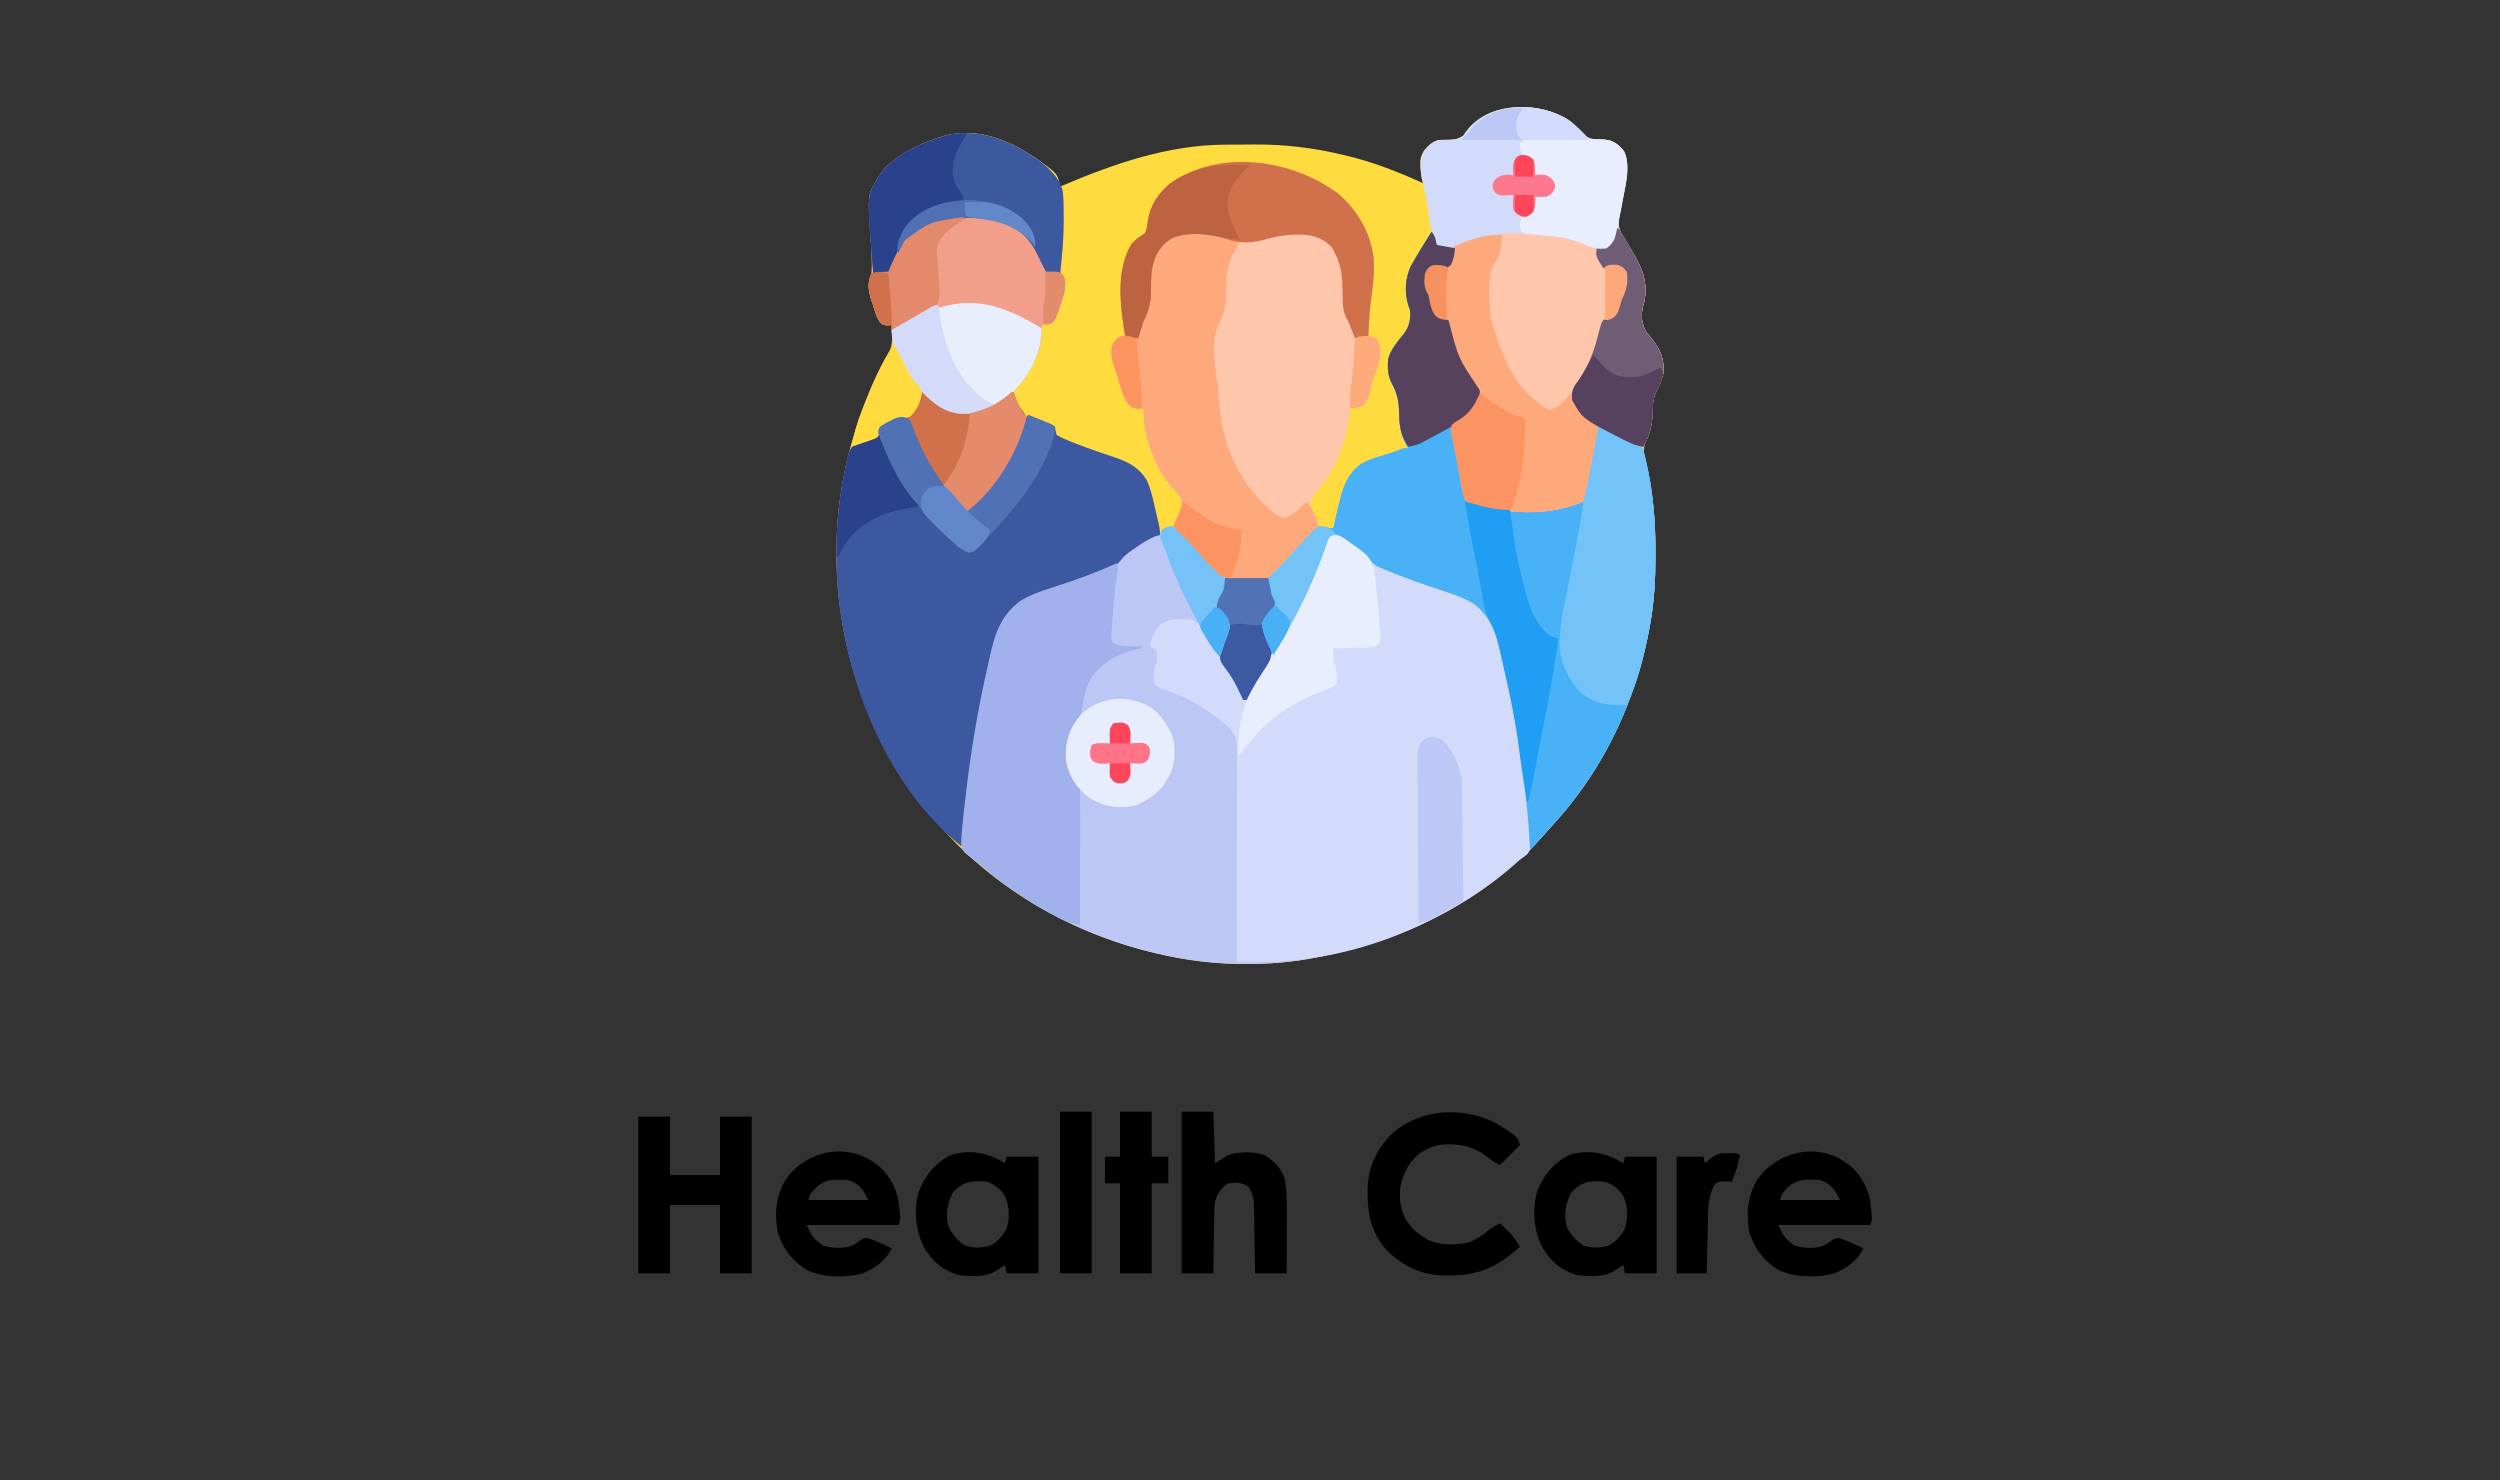 <svg xmlns="http://www.w3.org/2000/svg" width="1500" height="888"><rect width="100%" height="100%" fill="#333333" stroke="none"/><path d="M0 0 C3.169 2.213 5.489 4.639 8 7.562 C11.464 11.242 13.865 11.767 18.875 12 C19.99 12.022 21.105 12.044 22.254 12.066 C27.625 12.396 30.082 15.021 33.625 18.75 C37.877 27.908 34.587 39.21 32.688 48.688 C32.198 51.143 31.718 53.6 31.246 56.059 C31.031 57.129 30.817 58.2 30.595 59.302 C30.003 64.356 31.181 67.561 33.867 71.797 C34.654 73.065 34.654 73.065 35.457 74.359 C36.56 76.105 37.664 77.85 38.77 79.594 C44.592 88.989 48.309 98.214 45.758 109.41 C45.57 110.059 45.381 110.707 45.188 111.375 C43.766 117.249 44 121.981 46.938 127.312 C48.211 128.93 49.487 130.545 50.777 132.148 C55.739 138.481 57.958 144.035 57.25 152.25 C56.18 156.437 54.819 160.254 52.672 164.012 C50.966 167.897 50.853 171.337 50.812 175.5 C50.616 181.664 49.901 186.632 47.188 192.27 C45.255 196.352 45.198 199.064 46.176 203.477 C46.396 204.51 46.615 205.544 46.842 206.609 C47.31 208.732 47.779 210.854 48.248 212.977 C51.558 228.544 52.636 243.991 52.562 259.875 C52.56 261.11 52.56 261.11 52.557 262.37 C52.506 276.171 51.758 289.651 49.25 303.25 C49.089 304.139 48.928 305.028 48.762 305.944 C41.896 342.424 26.848 377.747 4.25 407.25 C3.563 408.148 2.876 409.047 2.168 409.973 C-1.839 415.086 -6.087 419.951 -10.469 424.746 C-11.985 426.411 -13.486 428.091 -14.969 429.785 C-48.873 468.405 -98.904 492.667 -148.75 502.25 C-149.931 502.496 -149.931 502.496 -151.137 502.746 C-178.245 508.24 -210.701 507.836 -237.75 502.25 C-239.225 501.952 -239.225 501.952 -240.729 501.648 C-296.805 489.986 -349.267 459.691 -384.75 414.25 C-385.527 413.29 -386.305 412.329 -387.105 411.34 C-426.928 361.261 -444.299 296.086 -437.434 232.738 C-433.879 202.973 -425.402 174.447 -411.609 147.828 C-411.309 147.245 -411.009 146.662 -410.7 146.061 C-410.031 144.786 -409.341 143.522 -408.636 142.268 C-406.185 137.757 -405.281 134.498 -405.5 129.25 C-405.554 127.548 -405.554 127.548 -405.609 125.812 C-405.656 124.967 -405.702 124.121 -405.75 123.25 C-406.513 123.312 -407.276 123.374 -408.062 123.438 C-410.75 123.25 -410.75 123.25 -412.315 122.001 C-414.932 118.808 -415.784 114.891 -417 111 C-417.281 110.166 -417.562 109.332 -417.852 108.473 C-419.657 102.78 -420.554 97.859 -417.75 92.25 C-417.382 85.89 -417.768 79.531 -418.25 73.188 C-420.173 45.288 -420.173 45.288 -414.75 36.25 C-414.396 35.584 -414.041 34.917 -413.676 34.23 C-405.729 21.521 -386.436 13.214 -372.562 9.312 C-353.267 5.202 -336.573 12.01 -320.613 22.266 C-306.201 32.254 -306.201 32.254 -304.75 40.25 C-304.127 39.982 -303.505 39.714 -302.863 39.438 C-271.966 26.338 -239.729 15.213 -205.801 15.047 C-204.867 15.041 -203.933 15.035 -202.971 15.03 C-200.998 15.02 -199.026 15.014 -197.053 15.01 C-194.115 15 -191.178 14.969 -188.24 14.938 C-170.39 14.837 -153 16.84 -135.625 21 C-134.543 21.255 -133.461 21.511 -132.346 21.774 C-116.496 25.639 -101.549 31.45 -86.75 38.25 C-87.08 37.26 -87.41 36.27 -87.75 35.25 C-89.05 23.626 -89.05 23.626 -86.293 18.586 C-83.602 15.47 -81.693 13.564 -77.75 12.25 C-75.646 12.199 -73.542 12.159 -71.438 12.125 C-66.87 11.912 -66.87 11.912 -62.949 9.875 C-62.044 8.678 -61.167 7.459 -60.316 6.223 C-46.526 -11.145 -17.302 -10.715 0 0 Z " fill="#FEDC40" transform="translate(940.75,71.75)"></path><path d="M0 0 C2 3 2 3 3 8 C6.63 8.66 10.26 9.32 14 10 C13.705 13.762 13.195 16.61 11.5 20 C9 22 9 22 6.84 21.941 C5.246 21.69 3.654 21.432 2.062 21.168 C-0.125 20.775 -0.125 20.775 -2.062 22.375 C-4.493 29.179 -3.017 34.618 0 41 C0.361 42.41 0.694 43.827 1 45.25 C1.995 49.41 1.995 49.41 5 52 C6.661 52.361 8.328 52.697 10 53 C10.301 53.973 10.301 53.973 10.607 54.965 C16.059 75.948 16.059 75.948 27.793 93.512 C29 95 29 95 28.883 97.871 C26.635 105.839 21.013 111.875 14 116 C13.34 116 12.68 116 12 116 C12.202 117.008 12.403 118.016 12.611 119.054 C15.407 133.036 18.204 147.018 21 161 C40.36 168.392 61.028 169.04 81 164 C82.016 163.795 83.032 163.59 84.078 163.379 C84.98 163.171 85.883 162.964 86.812 162.75 C87.582 162.58 88.352 162.41 89.145 162.234 C92.401 160.068 92.652 155.616 93.443 151.943 C93.89 149.706 94.312 147.466 94.727 145.223 C94.879 144.411 95.032 143.6 95.189 142.764 C95.671 140.197 96.148 137.63 96.625 135.062 C96.953 133.312 97.281 131.561 97.609 129.811 C98.41 125.541 99.206 121.271 100 117 C103.438 118.102 106.726 119.238 109.945 120.875 C110.63 121.22 111.314 121.566 112.02 121.922 C112.714 122.278 113.409 122.633 114.125 123 C114.828 123.356 115.53 123.712 116.254 124.078 C117.598 124.759 118.938 125.447 120.275 126.142 C122.072 127.078 122.072 127.078 124.363 127.848 C127.086 129.764 127.278 132.283 128.062 135.438 C128.225 136.092 128.388 136.747 128.556 137.421 C132.866 155.489 134.237 173.67 134.25 192.188 C134.251 193.028 134.251 193.869 134.252 194.736 C134.234 208.678 133.534 222.26 131 236 C130.839 236.889 130.678 237.778 130.512 238.694 C123.646 275.174 108.598 310.497 86 340 C85.313 340.898 84.626 341.797 83.918 342.723 C79.911 347.836 75.663 352.701 71.281 357.496 C69.765 359.161 68.264 360.841 66.781 362.535 C32.877 401.155 -17.154 425.417 -67 435 C-67.788 435.164 -68.575 435.327 -69.387 435.496 C-96.495 440.99 -128.951 440.586 -156 435 C-156.983 434.801 -157.966 434.603 -158.979 434.398 C-199.827 425.903 -237.511 408.1 -269.414 381.18 C-271.21 379.666 -273.041 378.195 -274.898 376.758 C-275.819 376.013 -276.739 375.268 -277.688 374.5 C-278.516 373.85 -279.345 373.201 -280.199 372.531 C-284.145 366.985 -281.82 358.032 -281.082 351.551 C-280.985 350.668 -280.888 349.786 -280.787 348.876 C-280.469 346.021 -280.142 343.167 -279.812 340.312 C-279.7 339.332 -279.588 338.352 -279.472 337.342 C-276.551 312.003 -272.373 287.052 -266.719 262.168 C-266.253 260.115 -265.794 258.06 -265.344 256.004 C-262.169 241.541 -258.701 229.95 -246 221 C-239.528 217.321 -232.733 215.14 -225.658 212.882 C-215.987 209.781 -206.344 206.589 -196.938 202.75 C-196.19 202.458 -195.443 202.165 -194.673 201.864 C-190.467 200.087 -188.136 198.308 -185.334 194.574 C-182.723 191.493 -179.319 189.379 -176 187.125 C-175.301 186.627 -174.603 186.13 -173.883 185.617 C-167.554 181.271 -167.554 181.271 -163 182 C-162.722 181.041 -162.722 181.041 -162.438 180.062 C-161 178 -161 178 -157.941 176.875 C-152.709 177.041 -151.224 178.918 -147.684 182.564 C-146.963 183.348 -146.242 184.131 -145.5 184.938 C-144.779 185.686 -144.059 186.434 -143.316 187.205 C-139.875 190.806 -136.547 194.494 -133.281 198.254 C-132.418 199.221 -132.418 199.221 -131.538 200.208 C-130 202 -130 202 -127.93 204.953 C-122.861 208.495 -117.14 207.799 -111.125 207.75 C-109.871 207.786 -108.616 207.822 -107.324 207.859 C-99.292 207.909 -99.292 207.909 -92.805 203.672 C-91.836 202.475 -90.899 201.251 -90 200 C-85.343 194.486 -80.475 189.165 -75.5 183.938 C-74.556 182.899 -74.556 182.899 -73.594 181.84 C-71.8 179.986 -70.173 178.393 -68 177 C-64.156 177.066 -64.156 177.066 -61 178 C-60.34 178 -59.68 178 -59 178 C-58.864 177.406 -58.728 176.811 -58.589 176.199 C-57.961 173.465 -57.324 170.732 -56.688 168 C-56.474 167.065 -56.261 166.131 -56.041 165.168 C-53.632 154.886 -51.145 145.547 -42.051 139.215 C-38.532 137.13 -34.773 135.992 -30.875 134.812 C-29.31 134.32 -27.744 133.827 -26.18 133.332 C-25.089 132.993 -25.089 132.993 -23.976 132.647 C-22.336 132.11 -20.729 131.479 -19.133 130.824 C-17 130 -17 130 -14 130 C-14.349 129.426 -14.699 128.853 -15.059 128.262 C-18.473 121.888 -19.372 116.596 -19.5 109.5 C-19.63 102.542 -20.411 97.345 -23.844 91.129 C-26.423 86.381 -26.614 81.294 -26 76 C-24.179 70.253 -20.407 65.739 -16.586 61.176 C-13.228 56.57 -12.604 52.642 -13 47 C-13.327 46.065 -13.655 45.131 -13.992 44.168 C-16.403 36.59 -15.905 28.195 -12.621 20.965 C-8.706 13.805 -4.366 6.891 0 0 Z " fill="#BDC7F6" transform="translate(859,139)"></path><path d="M0 0 C3.06 0.247 4.323 0.933 6.795 2.702 C7.533 3.226 8.27 3.749 9.03 4.288 C9.785 4.842 10.541 5.397 11.319 5.968 C12.082 6.507 12.845 7.045 13.631 7.601 C19.364 11.724 19.364 11.724 21.035 14.224 C23.34 16.994 25.741 17.796 29.073 19.136 C29.709 19.394 30.345 19.653 31 19.919 C33.081 20.76 35.168 21.583 37.256 22.405 C38.699 22.984 40.142 23.564 41.584 24.144 C51.721 28.189 61.95 31.885 72.368 35.15 C82.589 38.475 90.163 43.88 95.694 53.218 C100.034 64.641 102.598 76.667 105.131 88.593 C105.323 89.486 105.515 90.379 105.712 91.299 C108.706 105.347 111.134 119.433 113.131 133.655 C113.251 134.506 113.37 135.356 113.493 136.232 C114.746 145.26 115.849 154.3 116.815 163.362 C116.895 164.116 116.976 164.869 117.058 165.645 C119.228 186.681 119.228 186.681 116.327 191.479 C114.24 193.337 112.059 194.732 109.694 196.218 C107.867 197.763 106.055 199.327 104.256 200.905 C63.042 235.388 8.902 256.697 -45.001 256.288 C-46.287 256.283 -47.572 256.278 -48.896 256.273 C-52.033 256.26 -55.17 256.241 -58.306 256.218 C-58.303 255.525 -58.3 254.833 -58.297 254.119 C-58.223 237.242 -58.2 220.365 -58.231 203.487 C-58.245 195.325 -58.242 187.164 -58.2 179.002 C-58.163 171.886 -58.158 164.77 -58.19 157.653 C-58.206 153.887 -58.207 150.122 -58.169 146.356 C-58.134 142.805 -58.142 139.257 -58.182 135.706 C-58.192 133.794 -58.158 131.881 -58.123 129.968 C-58.24 123.446 -58.941 119.836 -63.594 115.092 C-65.128 113.757 -66.699 112.463 -68.306 111.218 C-69.094 110.595 -69.882 109.972 -70.694 109.33 C-80.508 101.838 -92.498 95.638 -104.302 92.069 C-106.306 91.218 -106.306 91.218 -108.306 88.218 C-108.318 86.026 -108.318 86.026 -107.994 83.655 C-107.894 82.87 -107.795 82.085 -107.693 81.276 C-107.306 79.218 -107.306 79.218 -106.306 77.218 C-106.237 75.844 -106.221 74.468 -106.244 73.093 C-106.264 71.814 -106.285 70.535 -106.306 69.218 C-107.626 68.558 -108.946 67.898 -110.306 67.218 C-109.838 62.22 -107.468 58.035 -104.306 54.218 C-100.246 51.07 -96.942 50.759 -91.869 50.718 C-90.591 50.687 -89.314 50.656 -87.998 50.624 C-83.587 51.333 -81.155 52.904 -78.306 56.218 C-76.682 58.579 -75.363 61.045 -74.056 63.593 C-70.986 69.32 -67.719 74.788 -64.056 80.155 C-54.306 94.51 -54.306 94.51 -54.306 99.218 C-53.646 99.218 -52.986 99.218 -52.306 99.218 C-52.035 98.335 -51.765 97.452 -51.486 96.542 C-48.988 89.503 -44.623 83.248 -40.599 76.987 C-25.878 54.079 -13.713 30.452 -4.619 4.769 C-2.959 0.279 -2.959 0.279 0 0 Z " fill="#D2DBFA" transform="translate(800.306,320.782)"></path><path d="M0 0 C2 3 2 3 3 8 C6.63 8.66 10.26 9.32 14 10 C13.705 13.762 13.195 16.61 11.5 20 C9 22 9 22 6.84 21.941 C5.246 21.69 3.654 21.432 2.062 21.168 C-0.125 20.775 -0.125 20.775 -2.062 22.375 C-4.493 29.179 -3.017 34.618 0 41 C0.361 42.41 0.694 43.827 1 45.25 C1.995 49.41 1.995 49.41 5 52 C6.661 52.361 8.328 52.697 10 53 C10.2 53.648 10.401 54.297 10.607 54.965 C16.059 75.948 16.059 75.948 27.793 93.512 C29 95 29 95 28.883 97.871 C26.635 105.839 21.013 111.875 14 116 C13.34 116 12.68 116 12 116 C12.202 117.008 12.403 118.016 12.611 119.054 C15.407 133.036 18.204 147.018 21 161 C40.36 168.392 61.028 169.04 81 164 C82.016 163.795 83.032 163.59 84.078 163.379 C84.98 163.171 85.883 162.964 86.812 162.75 C87.582 162.58 88.352 162.41 89.145 162.234 C92.401 160.068 92.652 155.616 93.443 151.943 C93.89 149.706 94.312 147.466 94.727 145.223 C94.879 144.411 95.032 143.6 95.189 142.764 C95.671 140.197 96.148 137.63 96.625 135.062 C96.953 133.312 97.281 131.561 97.609 129.811 C98.41 125.541 99.206 121.271 100 117 C103.438 118.102 106.726 119.238 109.945 120.875 C110.63 121.22 111.314 121.566 112.02 121.922 C113.062 122.456 113.062 122.456 114.125 123 C114.828 123.356 115.53 123.712 116.254 124.078 C117.598 124.759 118.938 125.447 120.275 126.142 C122.072 127.078 122.072 127.078 124.363 127.848 C127.086 129.764 127.278 132.283 128.062 135.438 C128.225 136.092 128.388 136.747 128.556 137.421 C132.866 155.489 134.237 173.67 134.25 192.188 C134.251 193.028 134.251 193.869 134.252 194.736 C134.234 208.678 133.534 222.26 131 236 C130.839 236.889 130.678 237.778 130.512 238.694 C123.646 275.174 108.598 310.497 86 340 C85.313 340.898 84.626 341.797 83.918 342.723 C79.921 347.823 75.684 352.676 71.316 357.461 C68.091 360.996 64.924 364.583 61.75 368.164 C61.172 368.77 60.595 369.376 60 370 C59.67 370 59.34 370 59 370 C58.971 369.448 58.942 368.896 58.912 368.327 C57.1 336.424 52.887 304.206 46 273 C45.725 271.735 45.45 270.47 45.167 269.167 C44.423 265.755 43.663 262.346 42.891 258.94 C42.453 257.005 42.019 255.068 41.586 253.131 C38.55 240.108 34.414 229.032 22.822 221.528 C17.81 218.814 12.421 217.15 7.013 215.417 C3.459 214.274 -0.077 213.079 -3.613 211.883 C-4.676 211.524 -4.676 211.524 -5.761 211.158 C-12.513 208.86 -19.149 206.328 -25.75 203.625 C-26.736 203.233 -27.722 202.841 -28.739 202.437 C-33.883 200.287 -36.689 198.593 -40 194 C-42.529 191.891 -45.219 190.043 -47.938 188.188 C-48.641 187.685 -49.344 187.183 -50.068 186.666 C-51.1 185.955 -51.1 185.955 -52.152 185.23 C-52.771 184.801 -53.39 184.372 -54.027 183.93 C-56.466 182.78 -58.336 182.836 -61 183 C-61.245 183.667 -61.491 184.334 -61.743 185.022 C-72.362 213.715 -85.543 239.797 -102.374 265.335 C-105.667 270.367 -108.553 275.498 -111 281 C-111.66 281 -112.32 281 -113 281 C-113.424 280.105 -113.848 279.211 -114.285 278.289 C-114.875 277.067 -115.468 275.845 -116.062 274.625 C-116.373 273.987 -116.683 273.35 -117.002 272.693 C-119.008 268.679 -121.237 265.183 -124 261.625 C-126.396 258.309 -126.983 257.351 -127.188 253.125 C-126.132 248.579 -124.344 244.17 -122.645 239.832 C-121.86 236.386 -122.327 235.067 -124 232 C-124.94 230.736 -125.898 229.486 -126.875 228.25 C-128.219 226.176 -128.219 226.176 -129 224 C-128.409 221.475 -127.469 219.596 -126.148 217.371 C-124.66 214.299 -124.368 211.373 -124 208 C-123.219 208.006 -122.437 208.013 -121.633 208.019 C-118.067 208.028 -114.503 207.983 -110.938 207.938 C-109.708 207.948 -108.479 207.959 -107.213 207.971 C-99.244 207.89 -99.244 207.89 -92.816 203.66 C-91.844 202.466 -90.904 201.246 -90 200 C-85.341 194.487 -80.475 189.165 -75.5 183.938 C-74.871 183.245 -74.242 182.553 -73.594 181.84 C-71.8 179.986 -70.173 178.393 -68 177 C-64.156 177.066 -64.156 177.066 -61 178 C-60.34 178 -59.68 178 -59 178 C-58.796 177.109 -58.796 177.109 -58.589 176.199 C-57.961 173.465 -57.324 170.732 -56.688 168 C-56.474 167.065 -56.261 166.131 -56.041 165.168 C-53.632 154.886 -51.145 145.547 -42.051 139.215 C-38.532 137.13 -34.773 135.992 -30.875 134.812 C-29.31 134.32 -27.744 133.827 -26.18 133.332 C-25.089 132.993 -25.089 132.993 -23.976 132.647 C-22.336 132.11 -20.729 131.479 -19.133 130.824 C-17 130 -17 130 -14 130 C-14.349 129.426 -14.699 128.853 -15.059 128.262 C-18.473 121.888 -19.372 116.596 -19.5 109.5 C-19.63 102.542 -20.411 97.345 -23.844 91.129 C-26.423 86.381 -26.614 81.294 -26 76 C-24.179 70.253 -20.407 65.739 -16.586 61.176 C-13.228 56.57 -12.604 52.642 -13 47 C-13.491 45.598 -13.491 45.598 -13.992 44.168 C-16.403 36.59 -15.905 28.195 -12.621 20.965 C-8.706 13.805 -4.366 6.891 0 0 Z " fill="#49B1F6" transform="translate(859,139)"></path><path d="M0 0 C3.169 2.213 5.489 4.639 8 7.562 C11.464 11.242 13.865 11.767 18.875 12 C20.548 12.033 20.548 12.033 22.254 12.066 C27.625 12.396 30.082 15.021 33.625 18.75 C37.877 27.908 34.587 39.21 32.688 48.688 C32.198 51.143 31.718 53.6 31.246 56.059 C30.924 57.664 30.924 57.664 30.595 59.302 C30.003 64.356 31.181 67.561 33.867 71.797 C34.392 72.642 34.916 73.488 35.457 74.359 C36.56 76.105 37.664 77.85 38.77 79.594 C44.592 88.989 48.309 98.214 45.758 109.41 C45.57 110.059 45.381 110.707 45.188 111.375 C43.766 117.249 44 121.981 46.938 127.312 C48.211 128.93 49.487 130.545 50.777 132.148 C55.739 138.481 57.958 144.035 57.25 152.25 C56.18 156.437 54.819 160.254 52.672 164.012 C50.966 167.897 50.853 171.337 50.812 175.5 C50.591 182.442 49.52 188.023 46.25 194.25 C45.92 194.91 45.59 195.57 45.25 196.25 C40.414 195.628 36.581 193.587 32.312 191.375 C31.622 191.023 30.932 190.671 30.221 190.309 C28.867 189.619 27.515 188.926 26.165 188.231 C23.536 186.884 20.894 185.566 18.25 184.25 C18.12 185.53 18.12 185.53 17.988 186.836 C16.96 195.989 15.462 205.012 13.75 214.062 C13.536 215.213 13.323 216.364 13.103 217.55 C12.789 219.175 12.789 219.175 12.469 220.832 C12.282 221.804 12.096 222.775 11.904 223.777 C11.25 226.25 11.25 226.25 9.25 229.25 C-10.142 237.383 -31.622 236.843 -51.75 232.25 C-52.786 232.111 -53.823 231.972 -54.891 231.828 C-58.066 231.141 -59.493 230.611 -61.75 228.25 C-63.666 222.923 -64.532 217.613 -65.329 212.023 C-66.05 207.275 -67.052 202.582 -68 197.875 C-70.317 186.215 -70.317 186.215 -69.75 183.25 C-67.738 181.512 -67.738 181.512 -65.062 179.938 C-58.946 175.952 -56.21 171.939 -53.562 165.25 C-53.811 161.27 -55.461 159.777 -57.934 156.754 C-64.65 147.495 -71.75 131.815 -71.75 120.25 C-72.472 120.374 -73.194 120.498 -73.938 120.625 C-76.75 120.25 -76.75 120.25 -79.438 117.812 C-81.905 114.566 -82.657 111.379 -83.293 107.398 C-83.66 105.21 -83.66 105.21 -84.777 103.254 C-86.502 99.701 -86.277 96.101 -85.75 92.25 C-84.312 89.125 -84.312 89.125 -81.75 87.25 C-78.65 87.149 -75.775 87.597 -72.75 88.25 C-70.116 84.597 -68.281 81.765 -67.75 77.25 C-68.987 77.332 -70.225 77.415 -71.5 77.5 C-74.572 77.489 -75.512 77.413 -78.125 75.625 C-82.189 69.685 -82.666 62.328 -83.75 55.375 C-85.009 47.095 -85.009 47.095 -86.84 38.93 C-88.464 32.364 -89.679 24.742 -86.289 18.605 C-83.609 15.468 -81.699 13.566 -77.75 12.25 C-75.646 12.199 -73.542 12.159 -71.438 12.125 C-66.87 11.912 -66.87 11.912 -62.949 9.875 C-62.044 8.678 -61.167 7.459 -60.316 6.223 C-46.526 -11.145 -17.302 -10.715 0 0 Z " fill="#D3DBFA" transform="translate(940.75,71.75)"></path><path d="M0 0 C1.667 0.666 3.333 1.333 5 2 C5.944 2.367 6.887 2.735 7.859 3.113 C8.813 3.509 9.767 3.905 10.75 4.312 C11.714 4.701 12.678 5.089 13.672 5.488 C14.44 5.987 15.208 6.486 16 7 C16.108 7.803 16.217 8.606 16.328 9.434 C16.55 10.281 16.772 11.127 17 12 C19.702 13.539 22.12 14.653 25 15.75 C25.829 16.085 26.659 16.42 27.513 16.765 C32.476 18.739 37.492 20.533 42.543 22.27 C43.646 22.652 44.749 23.035 45.885 23.429 C48.04 24.168 50.201 24.89 52.369 25.591 C60.462 28.346 67.019 31.959 71.297 39.637 C73.704 45.122 74.927 50.992 76.25 56.812 C76.518 57.944 76.786 59.075 77.062 60.24 C79 68.539 79 68.539 79 72 C78.178 72.22 77.355 72.441 76.508 72.668 C72.151 74.322 68.678 76.656 64.875 79.312 C64.172 79.786 63.47 80.26 62.746 80.748 C59.705 82.849 57.345 84.509 55.203 87.559 C51.603 91.548 46.826 92.877 41.875 94.75 C40.779 95.178 39.682 95.607 38.552 96.048 C29.419 99.572 20.177 102.785 10.857 105.78 C0.011 109.37 -10.396 114.349 -15.98 124.841 C-18.946 131.059 -20.483 137.415 -21.938 144.125 C-22.192 145.27 -22.447 146.416 -22.709 147.595 C-23.23 149.946 -23.747 152.297 -24.261 154.649 C-24.924 157.656 -25.615 160.655 -26.32 163.652 C-33.595 194.982 -36.639 227.07 -40 259 C-41.113 258.056 -42.224 257.11 -43.335 256.163 C-44.264 255.373 -44.264 255.373 -45.212 254.568 C-87.731 217.295 -111.066 154.64 -114.723 99.582 C-115.852 78.913 -114.685 58.571 -111.062 38.188 C-110.905 37.299 -110.747 36.41 -110.585 35.494 C-110.11 32.981 -109.578 30.492 -109 28 C-108.812 27.171 -108.625 26.341 -108.431 25.487 C-107.279 21.244 -106.671 19.47 -102.969 16.879 C-101.824 16.444 -100.679 16.01 -99.5 15.562 C-98.355 15.11 -97.211 14.658 -96.031 14.191 C-95.031 13.798 -94.031 13.405 -93 13 C-92.01 12.34 -91.02 11.68 -90 11 C-89.892 10.367 -89.783 9.734 -89.672 9.082 C-89 7 -89 7 -86.453 5.262 C-85.396 4.742 -84.339 4.223 -83.25 3.688 C-82.203 3.155 -81.157 2.623 -80.078 2.074 C-76.677 0.887 -75.363 0.862 -72 2 C-70.765 3.787 -70.765 3.787 -69.895 6.129 C-69.387 7.422 -69.387 7.422 -68.87 8.742 C-68.346 10.138 -68.346 10.138 -67.812 11.562 C-60.792 29.006 -50.841 45.132 -36 57 C-20.334 41.938 -9.08 23.731 -1.84 3.273 C-1 1 -1 1 0 0 Z " fill="#3C58A0" transform="translate(617,249)"></path><path d="M0 0 C7.884 2.426 15.641 1.269 23.41 -1.047 C33.459 -3.967 44.197 -4.762 54.203 -1.094 C59.273 1.708 61.874 4.745 64.348 9.953 C64.848 10.984 65.348 12.016 65.863 13.078 C67.627 17.187 68.214 20.523 68.238 24.988 C68.434 40.122 68.434 40.122 74.098 53.953 C74.79 55.609 75.464 57.274 76.098 58.953 C76.773 58.895 77.449 58.837 78.145 58.777 C85.365 58.412 85.365 58.412 88.723 60.891 C91.829 67.809 90.204 73.128 87.723 79.953 C87.262 81.148 86.802 82.343 86.328 83.574 C85.29 86.424 84.576 89.044 84.035 92.016 C83.243 95.883 82.169 98.297 79.098 100.953 C75.348 101.766 75.348 101.766 72.098 101.953 C72.057 102.56 72.016 103.166 71.973 103.791 C71.458 110.091 70.27 115.857 68.41 121.891 C68.141 122.766 67.872 123.641 67.595 124.543 C64.283 134.945 59.304 143.138 52.437 151.541 C49.229 155.319 49.229 155.319 48.098 159.953 C49.104 162.685 49.104 162.685 50.598 165.453 C53.152 170.398 53.152 170.398 52.913 172.853 C51.828 175.649 50.24 177.132 48.09 179.219 C47.267 180.027 46.445 180.835 45.598 181.668 C44.298 182.923 44.298 182.923 42.973 184.203 C37.606 189.431 32.336 194.642 27.477 200.351 C24.421 203.901 24.421 203.901 21.491 204.371 C-2.171 205.806 -2.171 205.806 -8.18 201.555 C-11.276 198.71 -13.574 195.441 -15.902 191.953 C-17.068 190.58 -18.252 189.223 -19.465 187.891 C-19.983 187.281 -20.501 186.671 -21.035 186.043 C-25.112 181.481 -29.542 177.242 -33.902 172.953 C-33.53 172.156 -33.157 171.36 -32.773 170.539 C-32.3 169.479 -31.827 168.42 -31.34 167.328 C-30.864 166.284 -30.389 165.24 -29.898 164.164 C-28.769 160.524 -28.816 158.583 -29.902 154.953 C-31.211 153.053 -31.211 153.053 -32.965 151.453 C-45.191 138.2 -51.846 119.822 -51.902 101.953 C-52.789 102.056 -53.676 102.159 -54.59 102.266 C-57.902 101.953 -57.902 101.953 -60.613 99.938 C-63.225 96.532 -64.429 93.282 -65.527 89.203 C-65.939 87.772 -66.352 86.341 -66.766 84.91 C-66.959 84.226 -67.151 83.543 -67.35 82.838 C-68.04 80.484 -68.868 78.192 -69.715 75.891 C-71.329 71.047 -71.709 66.969 -69.777 62.141 C-67.299 59.249 -65.649 58.602 -61.902 57.953 C-58.027 58.828 -58.027 58.828 -54.902 59.953 C-54.82 58.798 -54.737 57.643 -54.652 56.453 C-54.159 52.372 -52.813 49.292 -50.84 45.715 C-49.122 42.487 -48.766 39.787 -48.691 36.199 C-48.649 34.793 -48.649 34.793 -48.605 33.357 C-48.554 31.407 -48.51 29.457 -48.473 27.506 C-48.162 17.995 -46.717 9.63 -39.891 2.648 C-29.27 -6.407 -12.396 -4.471 0 0 Z " fill="#FEC6AA" transform="translate(737.902,143.047)"></path><path d="M0 0 C7.919 5.995 13.599 11.996 15 22 C15.088 23.973 15.131 25.947 15.133 27.922 C15.134 29.03 15.135 30.139 15.137 31.281 C15.133 32.426 15.129 33.571 15.125 34.75 C15.129 35.879 15.133 37.008 15.137 38.172 C15.13 44.123 14.901 49.947 14.231 55.86 C13.938 58.577 13.832 61.268 13.812 64 C13.798 64.907 13.784 65.815 13.77 66.75 C13.781 69.202 13.781 69.202 16 71 C16.577 76.919 15.131 81.733 13.25 87.25 C12.997 88.052 12.745 88.854 12.484 89.68 C11.364 93.03 10.508 95.468 8.047 98.047 C6 99 6 99 2 99 C2.083 100.052 2.165 101.104 2.25 102.188 C2.198 116.927 -6.246 130.148 -16.199 140.328 C-24.197 147.957 -32.338 152.034 -43.438 152.438 C-55.176 152.083 -61.907 147.146 -70 139 C-70.69 138.367 -71.379 137.734 -72.09 137.082 C-80.626 128.614 -87.864 114.316 -88.062 102.188 C-88.032 100.61 -88.032 100.61 -88 99 C-88.763 99.062 -89.526 99.124 -90.312 99.188 C-93 99 -93 99 -94.565 97.751 C-97.182 94.558 -98.034 90.641 -99.25 86.75 C-99.531 85.916 -99.812 85.082 -100.102 84.223 C-101.907 78.53 -102.804 73.609 -100 68 C-99.632 61.64 -100.018 55.281 -100.5 48.938 C-102.423 21.038 -102.423 21.038 -97 12 C-96.646 11.334 -96.291 10.667 -95.926 9.98 C-87.979 -2.729 -68.686 -11.036 -54.812 -14.938 C-34.394 -19.288 -16.479 -11.421 0 0 Z " fill="#F19F8B" transform="translate(623,96)"></path><path d="M0 0 C2 3 2 3 3 8 C6.63 8.66 10.26 9.32 14 10 C13.705 13.762 13.195 16.61 11.5 20 C9 22 9 22 6.84 21.941 C5.246 21.69 3.654 21.432 2.062 21.168 C-0.125 20.775 -0.125 20.775 -2.062 22.375 C-4.493 29.179 -3.017 34.618 0 41 C0.361 42.41 0.694 43.827 1 45.25 C1.995 49.41 1.995 49.41 5 52 C6.661 52.361 8.328 52.697 10 53 C10.2 53.648 10.401 54.297 10.607 54.965 C16.059 75.948 16.059 75.948 27.793 93.512 C29 95 29 95 28.883 97.871 C26.635 105.839 21.013 111.875 14 116 C13.34 116 12.68 116 12 116 C12.196 116.966 12.393 117.932 12.595 118.927 C19.156 151.25 19.156 151.25 21.014 162.924 C22.871 174.569 25.21 186.132 27.555 197.688 C27.827 199.034 28.099 200.381 28.372 201.728 C28.904 204.356 29.441 206.982 29.982 209.608 C31.294 216.071 32.41 222.431 33 229 C31.177 227.568 29.354 226.135 27.531 224.703 C20.103 219.705 11.934 217.167 3.5 214.375 C-6.293 211.071 -15.989 207.592 -25.562 203.688 C-26.56 203.292 -27.558 202.896 -28.586 202.488 C-33.784 200.322 -36.666 198.648 -40 194 C-42.529 191.89 -45.219 190.043 -47.938 188.188 C-48.641 187.685 -49.344 187.183 -50.068 186.666 C-51.1 185.955 -51.1 185.955 -52.152 185.23 C-52.771 184.801 -53.39 184.372 -54.027 183.93 C-56.466 182.78 -58.336 182.836 -61 183 C-61.245 183.667 -61.491 184.334 -61.743 185.022 C-72.362 213.715 -85.543 239.797 -102.374 265.335 C-105.667 270.367 -108.553 275.498 -111 281 C-111.66 281 -112.32 281 -113 281 C-113.424 280.105 -113.848 279.211 -114.285 278.289 C-114.875 277.067 -115.468 275.845 -116.062 274.625 C-116.373 273.987 -116.683 273.35 -117.002 272.693 C-119.008 268.679 -121.237 265.183 -124 261.625 C-126.396 258.309 -126.983 257.351 -127.188 253.125 C-126.132 248.579 -124.344 244.17 -122.645 239.832 C-121.86 236.386 -122.327 235.067 -124 232 C-124.94 230.736 -125.898 229.486 -126.875 228.25 C-128.219 226.176 -128.219 226.176 -129 224 C-128.409 221.475 -127.469 219.596 -126.148 217.371 C-124.66 214.299 -124.368 211.373 -124 208 C-123.219 208.006 -122.437 208.013 -121.633 208.019 C-118.067 208.028 -114.503 207.983 -110.938 207.938 C-109.708 207.948 -108.479 207.959 -107.213 207.971 C-99.244 207.89 -99.244 207.89 -92.816 203.66 C-91.844 202.466 -90.904 201.246 -90 200 C-85.341 194.487 -80.475 189.165 -75.5 183.938 C-74.871 183.245 -74.242 182.553 -73.594 181.84 C-71.8 179.986 -70.173 178.393 -68 177 C-64.156 177.066 -64.156 177.066 -61 178 C-60.34 178 -59.68 178 -59 178 C-58.796 177.109 -58.796 177.109 -58.589 176.199 C-57.961 173.465 -57.324 170.732 -56.688 168 C-56.474 167.065 -56.261 166.131 -56.041 165.168 C-53.632 154.886 -51.145 145.547 -42.051 139.215 C-38.532 137.13 -34.773 135.992 -30.875 134.812 C-29.31 134.32 -27.744 133.827 -26.18 133.332 C-25.089 132.993 -25.089 132.993 -23.976 132.647 C-22.336 132.11 -20.729 131.479 -19.133 130.824 C-17 130 -17 130 -14 130 C-14.349 129.426 -14.699 128.853 -15.059 128.262 C-18.473 121.888 -19.372 116.596 -19.5 109.5 C-19.63 102.542 -20.411 97.345 -23.844 91.129 C-26.423 86.381 -26.614 81.294 -26 76 C-24.179 70.253 -20.407 65.739 -16.586 61.176 C-13.228 56.57 -12.604 52.642 -13 47 C-13.491 45.598 -13.491 45.598 -13.992 44.168 C-16.403 36.59 -15.905 28.195 -12.621 20.965 C-8.706 13.805 -4.366 6.891 0 0 Z " fill="#49B1F6" transform="translate(859,139)"></path><path d="M0 0 C1.406 2.813 0.696 4.532 0.145 7.617 C-1.021 14.748 -1.688 21.859 -2.17 29.061 C-2.315 31.159 -2.483 33.255 -2.65 35.352 C-2.744 36.695 -2.835 38.039 -2.926 39.383 C-3.013 40.583 -3.099 41.783 -3.189 43.02 C-3.255 45.965 -3.255 45.965 -1.728 47.882 C1.146 49.742 4.362 49.579 7.688 49.688 C8.389 49.722 9.091 49.756 9.814 49.791 C11.542 49.873 13.271 49.938 15 50 C15 50.33 15 50.66 15 51 C14.25 51.147 13.5 51.294 12.727 51.445 C1.101 53.993 -8.62 59.099 -15.434 69.105 C-18.698 74.889 -19.805 80.754 -20.835 87.231 C-21.65 92.01 -22.876 95.486 -25.816 99.324 C-30.34 105.729 -29.879 113.517 -29 121 C-27.379 125.477 -25.435 130.565 -22 134 C-21.905 136.586 -21.874 139.146 -21.886 141.733 C-21.886 142.542 -21.886 143.352 -21.886 144.186 C-21.887 146.876 -21.895 149.565 -21.902 152.254 C-21.904 154.113 -21.906 155.973 -21.907 157.832 C-21.91 162.736 -21.92 167.64 -21.931 172.544 C-21.942 177.545 -21.946 182.545 -21.951 187.545 C-21.962 197.363 -21.979 207.182 -22 217 C-25.95 216.391 -29.1 215.697 -32.652 213.848 C-33.504 213.406 -34.355 212.964 -35.232 212.51 C-36.125 212.032 -37.018 211.554 -37.938 211.062 C-38.868 210.569 -39.798 210.075 -40.756 209.567 C-58.723 199.882 -74.684 187.419 -90 174 C-90.545 173.541 -91.09 173.082 -91.652 172.609 C-93.368 170.56 -93.343 169.545 -93.245 166.903 C-93.204 165.705 -93.204 165.705 -93.161 164.482 C-92.902 160.491 -92.535 156.525 -92.082 152.551 C-91.985 151.668 -91.888 150.786 -91.787 149.876 C-91.469 147.021 -91.142 144.167 -90.812 141.312 C-90.644 139.842 -90.644 139.842 -90.472 138.342 C-87.551 113.003 -83.373 88.052 -77.719 63.168 C-77.253 61.115 -76.794 59.06 -76.344 57.004 C-73.169 42.541 -69.701 30.95 -57 22 C-50.528 18.321 -43.732 16.139 -36.656 13.88 C-24.152 9.879 -11.976 5.4 0 0 Z " fill="#A1B1EC" transform="translate(670,338)"></path><path d="M0 0 C0.66 0 1.32 0 2 0 C4.414 3.3 6.375 6.91 8.438 10.438 C9.023 11.411 9.609 12.385 10.213 13.389 C15.987 23.187 20.141 32.601 17.508 44.16 C17.226 45.133 17.226 45.133 16.938 46.125 C15.516 51.999 15.75 56.731 18.688 62.062 C19.961 63.68 21.237 65.295 22.527 66.898 C27.489 73.231 29.708 78.785 29 87 C27.93 91.187 26.569 95.004 24.422 98.762 C22.716 102.647 22.603 106.087 22.562 110.25 C22.341 117.192 21.27 122.773 18 129 C17.67 129.66 17.34 130.32 17 131 C12.164 130.378 8.331 128.337 4.062 126.125 C3.372 125.773 2.682 125.421 1.971 125.059 C0.617 124.369 -0.735 123.676 -2.085 122.981 C-4.714 121.634 -7.356 120.316 -10 119 C-10.13 120.28 -10.13 120.28 -10.262 121.586 C-11.29 130.739 -12.788 139.762 -14.5 148.812 C-14.714 149.963 -14.927 151.114 -15.147 152.3 C-15.461 153.925 -15.461 153.925 -15.781 155.582 C-15.968 156.554 -16.154 157.525 -16.346 158.527 C-17 161 -17 161 -19 164 C-38.392 172.133 -59.872 171.593 -80 167 C-81.036 166.861 -82.073 166.722 -83.141 166.578 C-86.316 165.891 -87.743 165.361 -90 163 C-91.916 157.673 -92.782 152.363 -93.579 146.773 C-94.3 142.025 -95.302 137.332 -96.25 132.625 C-98.567 120.965 -98.567 120.965 -98 118 C-95.988 116.262 -95.988 116.262 -93.312 114.688 C-87.196 110.702 -84.46 106.689 -81.812 100 C-82.061 96.02 -83.711 94.527 -86.184 91.504 C-92.9 82.245 -100 66.565 -100 55 C-100.722 55.124 -101.444 55.248 -102.188 55.375 C-105 55 -105 55 -107.688 52.562 C-110.155 49.316 -110.907 46.129 -111.543 42.148 C-111.91 39.96 -111.91 39.96 -113.027 38.004 C-114.752 34.451 -114.527 30.851 -114 27 C-112.562 23.875 -112.562 23.875 -110 22 C-106.9 21.899 -104.025 22.347 -101 23 C-97.811 18.814 -96.496 16.294 -97 11 C-87.592 6.816 -77.422 3.273 -67 4 C-67.137 10.789 -67.736 15.718 -71.844 21.246 C-77.328 29.566 -75.013 46.791 -73.129 56.023 C-72.036 60.453 -70.606 64.732 -69 69 C-68.743 69.696 -68.486 70.391 -68.221 71.108 C-62.769 85.496 -55.228 98.418 -42 107 C-40.02 108.024 -40.02 108.024 -38 108 C-24.587 101.016 -16.587 85.279 -12.18 71.422 C-10.68 66.311 -10.68 66.311 -9.341 61.156 C-8.732 58.914 -8.164 57.014 -7 55 C-3.426 53.227 -3.426 53.227 0 52 C1.345 50.042 1.345 50.042 1.75 47.75 C2.537 44.716 3.284 42.422 4.688 39.562 C6.327 35.112 7.041 30.687 6 26 C3.519 23.592 2.43 23.035 -1.062 22.75 C-4.059 22.889 -4.059 22.889 -7 24 C-11.571 16.714 -11.571 16.714 -11 12 C-9.36 11.629 -9.36 11.629 -7.688 11.25 C-3.859 9.952 -2.763 9.527 -1 6 C-0.28 2.849 -0.28 2.849 0 0 Z " fill="#FEA97B" transform="translate(969,137)"></path><path d="M0 0 C-0.41 0.701 -0.82 1.403 -1.242 2.125 C-1.781 3.074 -2.32 4.022 -2.875 5 C-3.409 5.928 -3.942 6.856 -4.492 7.812 C-7.945 15.112 -8.185 21.707 -8.25 29.625 C-8.411 36.588 -8.914 41.943 -12.062 48.188 C-17.706 59.502 -15.461 72.849 -13.551 84.949 C-13.094 87.993 -12.847 91.01 -12.668 94.082 C-11.092 119.922 -2.188 142.279 17 160 C21.134 163.62 21.134 163.62 26 166 C30.135 164.966 32.726 162.731 35.812 159.875 C36.998 158.788 36.998 158.788 38.207 157.68 C39.095 156.848 39.095 156.848 40 156 C42.146 158.713 43.807 161.357 45.25 164.5 C45.606 165.253 45.962 166.006 46.328 166.781 C47.136 169.449 46.967 170.403 46 173 C44.253 175.071 44.253 175.071 41.992 177.266 C41.17 178.074 40.347 178.882 39.5 179.715 C38.201 180.97 38.201 180.97 36.875 182.25 C31.508 187.477 26.238 192.689 21.379 198.397 C18.323 201.948 18.323 201.948 15.393 202.417 C-8.269 203.853 -8.269 203.853 -14.277 199.602 C-17.374 196.757 -19.672 193.488 -22 190 C-23.165 188.627 -24.35 187.269 -25.562 185.938 C-26.081 185.328 -26.599 184.718 -27.133 184.09 C-31.209 179.527 -35.64 175.289 -40 171 C-39.627 170.203 -39.255 169.407 -38.871 168.586 C-38.398 167.526 -37.925 166.467 -37.438 165.375 C-36.962 164.331 -36.486 163.287 -35.996 162.211 C-34.867 158.571 -34.914 156.63 -36 153 C-37.308 151.1 -37.308 151.1 -39.062 149.5 C-51.289 136.247 -57.943 117.868 -58 100 C-58.887 100.103 -59.774 100.206 -60.688 100.312 C-64 100 -64 100 -66.711 97.984 C-69.323 94.579 -70.527 91.329 -71.625 87.25 C-72.037 85.819 -72.45 84.388 -72.863 82.957 C-73.056 82.273 -73.249 81.59 -73.448 80.885 C-74.137 78.531 -74.966 76.239 -75.812 73.938 C-77.427 69.094 -77.806 65.016 -75.875 60.188 C-73.396 57.296 -71.747 56.648 -68 56 C-64.125 56.875 -64.125 56.875 -61 58 C-60.917 56.845 -60.835 55.69 -60.75 54.5 C-60.257 50.419 -58.911 47.338 -56.938 43.762 C-55.22 40.534 -54.864 37.834 -54.789 34.246 C-54.747 32.839 -54.747 32.839 -54.703 31.404 C-54.652 29.454 -54.607 27.503 -54.57 25.553 C-54.26 16.042 -52.815 7.677 -45.988 0.695 C-33.395 -10.042 -14.122 -5.117 0 0 Z " fill="#FEA97B" transform="translate(744,145)"></path><path d="M0 0 C3.438 1.102 6.726 2.238 9.945 3.875 C10.972 4.393 10.972 4.393 12.02 4.922 C12.714 5.278 13.409 5.633 14.125 6 C14.828 6.356 15.53 6.712 16.254 7.078 C17.598 7.759 18.938 8.447 20.275 9.142 C22.072 10.078 22.072 10.078 24.363 10.848 C27.086 12.764 27.278 15.283 28.062 18.438 C28.307 19.419 28.307 19.419 28.556 20.421 C32.866 38.489 34.237 56.67 34.25 75.188 C34.251 76.028 34.251 76.869 34.252 77.736 C34.234 91.675 33.543 105.263 31 119 C30.834 119.905 30.667 120.81 30.496 121.742 C27.617 136.796 23.882 153.235 17 167 C6.441 167.482 -1.763 166.589 -10.156 159.777 C-17.349 152.844 -22.442 142.483 -23.298 132.544 C-23.286 123.691 -22.289 115.519 -20.438 106.875 C-20.169 105.563 -19.901 104.25 -19.636 102.937 C-19.068 100.128 -18.493 97.321 -17.916 94.514 C-16.425 87.215 -15.039 79.895 -13.653 72.575 C-13.197 70.174 -12.735 67.774 -12.273 65.375 C-10.58 56.663 -10.58 56.663 -9.426 47.867 C-9 44 -9 44 -8.081 40.807 C-6.897 36.637 -6.06 32.482 -5.273 28.223 C-5.121 27.411 -4.968 26.6 -4.811 25.764 C-4.329 23.197 -3.852 20.63 -3.375 18.062 C-3.047 16.312 -2.719 14.561 -2.391 12.811 C-1.59 8.541 -0.794 4.271 0 0 Z " fill="#73C2F8" transform="translate(959,256)"></path><path d="M0 0 C11.691 9.697 19.94 23.956 21.585 39.17 C22.149 47.943 21.184 56.503 19.867 65.176 C18.952 72.101 18.68 79.073 18.355 86.047 C15.715 86.377 13.075 86.707 10.355 87.047 C10.102 86.406 9.848 85.766 9.586 85.105 C9.242 84.241 8.898 83.376 8.543 82.484 C8.207 81.637 7.87 80.791 7.523 79.918 C6.37 76.962 6.37 76.962 4.746 73.91 C2.653 69.048 2.956 64.007 2.918 58.797 C2.709 50.588 2.327 43.42 -1.645 36.047 C-2.222 34.913 -2.8 33.778 -3.395 32.609 C-7.971 27.397 -14.217 25.29 -21.008 24.809 C-29.757 24.644 -36.622 25.652 -45.039 28.145 C-53.011 30.14 -60.838 29.99 -68.449 26.801 C-76.974 23.873 -90.266 23.225 -98.77 26.609 C-104.665 29.838 -108.283 34.184 -110.281 40.598 C-112.113 47.02 -112.079 53.292 -112.084 59.924 C-112.219 66.562 -113.707 71.15 -116.645 77.047 C-117.273 78.886 -117.868 80.738 -118.395 82.609 C-118.637 83.456 -118.879 84.303 -119.129 85.176 C-119.299 85.793 -119.469 86.411 -119.645 87.047 C-126.52 86.172 -126.52 86.172 -127.645 85.047 C-130.478 67.407 -133.231 46.585 -123.77 30.484 C-121.349 27.708 -118.76 25.985 -115.645 24.047 C-114.388 21.534 -114.292 19.34 -113.957 16.547 C-112.371 6.941 -107.7 0.021 -100.234 -6.141 C-70.799 -26.741 -27.67 -20.436 0 0 Z " fill="#D1714B" transform="translate(802.645,115.953)"></path><path d="M0 0 C14.316 -0.32 28.066 -0.624 42 3 C42.982 3.251 43.965 3.503 44.977 3.762 C47.358 4.426 49.673 5.168 52 6 C53.155 6.412 54.31 6.825 55.5 7.25 C58.951 9.666 59.083 11.979 60 16 C61.495 18.36 61.495 18.36 63 20 C63.99 19.505 63.99 19.505 65 19 C68.58 18.602 70.607 18.812 73.875 20.375 C76.68 23.84 76.586 26.13 76.363 30.484 C75.855 34.005 74.563 36.816 73 40 C72.53 41.58 72.072 43.163 71.625 44.75 C70.588 47.953 70.188 48.845 67.5 51.062 C65 52 65 52 62 52 C61.925 52.536 61.85 53.072 61.773 53.625 C58.538 72.912 49.288 92.019 34.004 104.434 C31 106 31 106 28.426 105.465 C10.251 94.49 1.746 75.669 -4 56 C-4.553 54.173 -4.553 54.173 -5.117 52.309 C-6.432 46.905 -6.33 41.47 -6.312 35.938 C-6.329 34.888 -6.345 33.838 -6.361 32.756 C-6.366 25.506 -5.52 20.684 -1.375 14.625 C0.323 11.384 0.534 8.603 0.789 4.988 C1 3 1 3 2 1 C1.34 0.67 0.68 0.34 0 0 Z " fill="#FEC6AA" transform="translate(900,140)"></path><path d="M0 0 C6.387 4.835 12.64 10.472 14.613 18.492 C15.188 23.704 15.191 28.885 15.188 34.125 C15.188 35.268 15.189 36.41 15.189 37.587 C15.127 47.815 14.282 57.86 13 68 C10.36 68 7.72 68 5 68 C4.709 67.406 4.417 66.811 4.117 66.199 C2.761 63.458 1.382 60.728 0 58 C-0.481 57.031 -0.962 56.061 -1.457 55.062 C-6.746 44.793 -13.14 40.616 -24 37 C-39.887 33.064 -58.568 33.753 -73 42 C-79.229 46.174 -81.863 50.992 -84.688 57.812 C-85.407 59.533 -86.14 61.248 -86.887 62.957 C-87.198 63.71 -87.51 64.462 -87.831 65.238 C-89 67 -89 67 -90.757 67.753 C-93.519 68.057 -96.224 68.063 -99 68 C-102.894 21.824 -102.894 21.824 -97 12 C-96.646 11.334 -96.291 10.667 -95.926 9.98 C-87.979 -2.729 -68.686 -11.036 -54.812 -14.938 C-34.394 -19.288 -16.479 -11.421 0 0 Z " fill="#3C589F" transform="translate(623,96)"></path><path d="M0 0 C3.029 0.24 4.297 0.897 6.758 2.627 C7.857 3.399 7.857 3.399 8.979 4.186 C9.73 4.731 10.481 5.277 11.254 5.838 C12.386 6.621 12.386 6.621 13.541 7.42 C18.735 11.127 22.886 14.353 24.254 20.909 C24.732 24.236 25.076 27.553 25.379 30.901 C25.497 32.095 25.615 33.29 25.737 34.52 C26.079 38.083 26.39 41.647 26.692 45.213 C26.826 46.732 26.826 46.732 26.963 48.282 C27.188 50.925 27.386 53.567 27.567 56.213 C27.628 56.989 27.69 57.765 27.753 58.564 C28.036 63.708 28.036 63.708 26.541 65.9 C23.97 67.726 22.065 67.646 18.93 67.725 C17.812 67.761 16.693 67.796 15.541 67.833 C14.374 67.855 13.207 67.878 12.004 67.901 C10.825 67.935 9.646 67.969 8.432 68.004 C5.519 68.087 2.606 68.156 -0.308 68.213 C-0.381 72.018 -0.36 75.033 0.692 78.713 C1.765 82.47 2.14 85.33 1.692 89.213 C-1.247 91.993 -4.47 93.138 -8.246 94.463 C-27.455 101.696 -42.982 113.235 -54.707 130.053 C-55.235 130.766 -55.764 131.479 -56.308 132.213 C-56.638 132.213 -56.968 132.213 -57.308 132.213 C-57.964 110.346 -52.372 95.297 -40.609 76.995 C-25.884 54.083 -13.716 30.452 -4.621 4.764 C-2.961 0.274 -2.961 0.274 0 0 Z " fill="#E8EEFE" transform="translate(800.308,320.787)"></path><path d="M0 0 C0.21 14.138 -6.573 26.837 -16 37 C-16.541 37.643 -17.083 38.286 -17.641 38.949 C-23.708 45.738 -32.78 50.486 -41.883 51.238 C-52.328 51.477 -59.182 49.727 -67.125 42.812 C-68.765 41.224 -70.391 39.62 -72 38 C-72.69 37.367 -73.379 36.734 -74.09 36.082 C-78.993 31.217 -81.954 25.654 -84.938 19.5 C-85.328 18.705 -85.718 17.91 -86.119 17.09 C-88.63 11.655 -89.623 6.977 -90 1 C-55.11 -19.475 -35.027 -21.436 0 0 Z " fill="#E9EEFD" transform="translate(625,197)"></path><path d="M0 0 C6.27 0 12.54 0 19 0 C19 11.55 19 23.1 19 35 C28.9 35 38.8 35 49 35 C49 23.45 49 11.9 49 0 C55.27 0 61.54 0 68 0 C68 31.02 68 62.04 68 94 C61.73 94 55.46 94 49 94 C49 80.47 49 66.94 49 53 C39.1 53 29.2 53 19 53 C19 66.53 19 80.06 19 94 C12.73 94 6.46 94 0 94 C0 62.98 0 31.96 0 0 Z " fill="#000000" transform="translate(383,670)"></path><path d="M0 0 C2.46 2.943 4.043 6.064 5.651 9.534 C9.379 17.536 13.551 23.856 20 30 C20.878 30.889 20.878 30.889 21.773 31.797 C27.957 37.661 34.965 40.198 43.438 40.5 C53.727 40.137 61.191 36.446 69 30 C69.99 29.34 70.98 28.68 72 28 C72.242 28.664 72.485 29.328 72.734 30.012 C74.817 35.716 74.817 35.716 78.438 40.5 C80 43 80 43 79.863 44.922 C74.548 65.1 60.729 87.454 44 100 C27.209 84.521 15.811 65.32 8 44 C3.87 44.556 0.446 45.448 -3.312 47.25 C-4.175 47.647 -5.037 48.044 -5.926 48.453 C-6.61 48.964 -7.295 49.474 -8 50 C-8.143 51.22 -8.143 51.22 -8.289 52.465 C-9 55 -9 55 -10.564 55.964 C-12.707 56.846 -14.858 57.599 -17.062 58.312 C-17.821 58.576 -18.58 58.84 -19.361 59.111 C-21.235 59.759 -23.117 60.382 -25 61 C-23.762 53.461 -21.607 46.56 -18.875 39.438 C-18.478 38.392 -18.08 37.346 -17.671 36.269 C-12.802 23.647 -7.38 11.377 0 0 Z " fill="#D0714B" transform="translate(536,207)"></path><path d="M0 0 C10.977 6.993 10.977 6.993 12.688 12.125 C8.727 16.085 4.768 20.045 0.688 24.125 C-2.399 22.582 -4.358 21.368 -6.938 19.25 C-16.107 12.386 -24.934 10.902 -36.312 12.125 C-44.486 14.205 -49.99 17.789 -54.5 24.938 C-59.424 33.595 -60.683 41.562 -58.188 51.188 C-55.281 59.826 -50.507 64.522 -42.68 68.996 C-35.46 72.439 -25.227 72.338 -17.543 70.441 C-12.928 68.494 -9.017 65.632 -5.137 62.492 C-3.276 61.098 -1.418 60.101 0.688 59.125 C1.944 60.327 3.192 61.537 4.438 62.75 C5.134 63.423 5.83 64.096 6.547 64.789 C8.931 67.391 10.796 70.151 12.688 73.125 C0.159 84.548 -11.28 90.287 -28.5 90.375 C-29.491 90.396 -30.481 90.416 -31.502 90.438 C-45.228 90.51 -56.255 85.607 -66.242 76.281 C-75.734 66.396 -78.645 55.423 -78.75 42 C-78.76 41.082 -78.77 40.164 -78.781 39.218 C-78.617 26.37 -73.938 15.897 -65.312 6.438 C-47.918 -10.19 -20.311 -11.502 0 0 Z " fill="#000000" transform="translate(899.312,674.875)"></path><path d="M0 0 C1.241 0.146 2.483 0.291 3.762 0.441 C4.46 0.523 5.158 0.605 5.878 0.69 C8.565 1.083 11.161 1.765 13.784 2.461 C16.428 3.104 19.083 3.589 21.762 4.066 C22.745 4.242 23.728 4.418 24.741 4.6 C25.486 4.732 26.232 4.864 27 5 C27.125 5.9 27.251 6.8 27.38 7.728 C30.762 32.664 30.762 32.664 37 57 C37.401 58.236 37.802 59.472 38.215 60.746 C41.091 68.843 44.624 76.176 52 81 C53.325 81.364 54.658 81.702 56 82 C54.107 96.094 51.79 110.044 49.062 124 C48.724 125.75 48.386 127.5 48.049 129.25 C47.377 132.734 46.702 136.217 46.025 139.7 C44.786 146.087 43.575 152.478 42.369 158.871 C41.03 165.94 39.558 172.975 38 180 C37.67 180 37.34 180 37 180 C36.393 175.959 35.79 171.917 35.188 167.875 C35.003 166.643 34.819 165.411 34.628 164.142 C33.794 158.531 32.972 152.923 32.277 147.293 C30.425 132.317 27.351 117.707 24 103 C23.606 101.241 23.606 101.241 23.205 99.446 C22.441 96.044 21.661 92.647 20.875 89.25 C20.646 88.233 20.417 87.216 20.18 86.169 C18.962 81.031 17.528 76.474 14.969 71.843 C12.827 67.77 11.654 63.829 10.852 59.309 C10.653 58.209 10.454 57.109 10.25 55.976 C10.043 54.809 9.837 53.641 9.625 52.438 C9.184 49.989 8.741 47.541 8.297 45.094 C8.078 43.887 7.86 42.681 7.635 41.438 C6.771 36.759 5.831 32.098 4.875 27.438 C3.016 18.328 1.463 9.18 0 0 Z " fill="#1F9EF3" transform="translate(879,301)"></path><path d="M0 0 C0.33 -1.32 0.66 -2.64 1 -4 C7.27 -4 13.54 -4 20 -4 C20 19.1 20 42.2 20 66 C13.73 66 7.46 66 1 66 C0.67 64.35 0.34 62.7 0 61 C-0.543 61.349 -1.085 61.699 -1.645 62.059 C-2.36 62.514 -3.075 62.969 -3.812 63.438 C-4.52 63.89 -5.228 64.342 -5.957 64.809 C-12.237 68.471 -20.944 67.867 -28 67 C-37.114 64.277 -43.307 58.987 -48.238 50.992 C-53.765 40.742 -54.798 28.436 -51.809 17.18 C-48.321 7.779 -41.629 -0.638 -32.438 -5 C-20.796 -8.509 -10.079 -6.414 0 0 Z M-31.312 17.625 C-34.567 24.134 -35.9 30.703 -33.965 37.824 C-31.896 42.49 -28.416 46.471 -24.105 49.199 C-19.385 50.994 -13.699 50.839 -8.902 49.348 C-4.375 47.029 -1.347 43.422 1 39 C2.993 32.694 2.665 25.946 0.121 19.859 C-2.473 15.558 -6.278 12.574 -11 11 C-19.671 10.158 -25.35 10.857 -31.312 17.625 Z " fill="#000000" transform="translate(974,698)"></path><path d="M0 0 C0.33 -1.32 0.66 -2.64 1 -4 C7.27 -4 13.54 -4 20 -4 C20 19.1 20 42.2 20 66 C13.73 66 7.46 66 1 66 C0.67 64.35 0.34 62.7 0 61 C-0.543 61.349 -1.085 61.699 -1.645 62.059 C-2.36 62.514 -3.075 62.969 -3.812 63.438 C-4.52 63.89 -5.228 64.342 -5.957 64.809 C-12.237 68.471 -20.944 67.867 -28 67 C-37.114 64.277 -43.307 58.987 -48.238 50.992 C-53.765 40.742 -54.798 28.436 -51.809 17.18 C-48.321 7.779 -41.629 -0.638 -32.438 -5 C-20.796 -8.509 -10.079 -6.414 0 0 Z M-31.312 17.625 C-34.567 24.134 -35.9 30.703 -33.965 37.824 C-31.896 42.49 -28.416 46.471 -24.105 49.199 C-19.385 50.994 -13.699 50.839 -8.902 49.348 C-4.375 47.029 -1.347 43.422 1 39 C2.993 32.694 2.665 25.946 0.121 19.859 C-2.473 15.558 -6.278 12.574 -11 11 C-19.671 10.158 -25.35 10.857 -31.312 17.625 Z " fill="#000000" transform="translate(603,698)"></path><path d="M0 0 C6.27 0 12.54 0 19 0 C19.495 15.345 19.495 15.345 20 31 C22.64 29.35 25.28 27.7 28 26 C34.552 23.816 44.175 23.654 50.562 26.562 C55.876 29.827 60.406 34.912 62 41 C63.035 47.716 63.133 54.379 63.098 61.16 C63.096 62.191 63.095 63.221 63.093 64.283 C63.088 67.543 63.075 70.803 63.062 74.062 C63.057 76.286 63.053 78.509 63.049 80.732 C63.038 86.155 63.021 91.577 63 97 C56.73 97 50.46 97 44 97 C43.985 95.638 43.971 94.276 43.956 92.873 C43.898 87.807 43.82 82.742 43.738 77.676 C43.704 75.486 43.676 73.296 43.654 71.106 C43.62 67.953 43.568 64.801 43.512 61.648 C43.505 60.673 43.499 59.698 43.492 58.693 C43.379 53.42 43.038 49.513 40 45 C35.96 42.307 32.744 42.34 28 43 C23.377 45.512 21.47 49.079 20 54 C19.56 57.365 19.512 60.7 19.488 64.09 C19.47 65.034 19.452 65.979 19.434 66.952 C19.38 69.947 19.346 72.942 19.312 75.938 C19.279 77.977 19.245 80.017 19.209 82.057 C19.122 87.038 19.062 92.018 19 97 C12.73 97 6.46 97 0 97 C0 64.99 0 32.98 0 0 Z " fill="#000000" transform="translate(709,667)"></path><path d="M0 0 C0.66 0 1.32 0 2 0 C4.414 3.3 6.375 6.91 8.438 10.438 C9.023 11.411 9.609 12.385 10.213 13.389 C15.987 23.187 20.141 32.601 17.508 44.16 C17.226 45.133 17.226 45.133 16.938 46.125 C15.516 51.999 15.75 56.731 18.688 62.062 C19.961 63.68 21.237 65.295 22.527 66.898 C27.489 73.231 29.708 78.785 29 87 C27.93 91.187 26.569 95.004 24.422 98.762 C22.716 102.647 22.603 106.087 22.562 110.25 C22.341 117.192 21.27 122.773 18 129 C17.67 129.66 17.34 130.32 17 131 C12.404 130.372 8.585 128.524 4.5 126.438 C3.799 126.081 3.099 125.725 2.377 125.357 C-19.492 114.077 -19.492 114.077 -25.5 103.312 C-26.259 99.801 -25.646 97.078 -23.801 94 C-23.064 93.01 -23.064 93.01 -22.312 92 C-17.431 84.893 -13.898 77.324 -11.535 69.047 C-11.288 68.192 -11.041 67.337 -10.787 66.457 C-10.312 64.765 -9.863 63.066 -9.443 61.36 C-7.819 55.518 -7.819 55.518 -5.311 53.932 C-3.551 53.261 -1.776 52.629 0 52 C1.345 50.042 1.345 50.042 1.75 47.75 C2.537 44.716 3.284 42.422 4.688 39.562 C6.327 35.112 7.041 30.687 6 26 C3.519 23.592 2.43 23.035 -1.062 22.75 C-4.059 22.889 -4.059 22.889 -7 24 C-11.571 16.714 -11.571 16.714 -11 12 C-9.36 11.629 -9.36 11.629 -7.688 11.25 C-3.859 9.952 -2.763 9.527 -1 6 C-0.28 2.849 -0.28 2.849 0 0 Z " fill="#6F5D76" transform="translate(969,137)"></path><path d="M0 0 C1.069 0.636 1.069 0.636 2.16 1.285 C10.068 6.591 15.076 14.724 17 24 C18.529 35.942 18.529 35.942 17 39 C-1.15 39 -19.3 39 -38 39 C-34.35 46.766 -34.35 46.766 -28.281 51.406 C-22.308 52.961 -15.204 53.509 -9.527 50.836 C-8.219 49.933 -6.923 49.011 -5.645 48.066 C-4 47 -4 47 -1.188 46.875 C3.69 48.597 8.344 50.755 13 53 C9.484 60.492 2.821 64.945 -4.621 68.117 C-15.13 70.863 -28.748 70.604 -38.484 65.68 C-45.629 60.909 -50.959 55.064 -54 47 C-54.413 45.969 -54.825 44.938 -55.25 43.875 C-57.481 32.35 -56.52 21.359 -50.312 11.312 C-39.124 -4.247 -17.081 -10.365 0 0 Z M-33.812 18 C-36.115 20.839 -36.115 20.839 -37 24 C-25.12 24 -13.24 24 -1 24 C-4.094 17.813 -6.28 14.24 -13 12 C-21.383 11.371 -27.968 11.363 -33.812 18 Z " fill="#000000" transform="translate(1105,696)"></path><path d="M0 0 C1.069 0.636 1.069 0.636 2.16 1.285 C10.068 6.591 15.076 14.724 17 24 C18.529 35.942 18.529 35.942 17 39 C-1.15 39 -19.3 39 -38 39 C-34.35 46.766 -34.35 46.766 -28.281 51.406 C-22.308 52.961 -15.204 53.509 -9.527 50.836 C-8.219 49.933 -6.923 49.011 -5.645 48.066 C-4 47 -4 47 -1.188 46.875 C3.69 48.597 8.344 50.755 13 53 C9.484 60.492 2.821 64.945 -4.621 68.117 C-15.13 70.863 -28.748 70.604 -38.484 65.68 C-45.629 60.909 -50.959 55.064 -54 47 C-54.413 45.969 -54.825 44.938 -55.25 43.875 C-57.481 32.35 -56.52 21.359 -50.312 11.312 C-39.124 -4.247 -17.081 -10.365 0 0 Z M-33.812 18 C-36.115 20.839 -36.115 20.839 -37 24 C-25.12 24 -13.24 24 -1 24 C-4.094 17.813 -6.28 14.24 -13 12 C-21.383 11.371 -27.968 11.363 -33.812 18 Z " fill="#000000" transform="translate(522,696)"></path><path d="M0 0 C2 3 2 3 3 8 C6.63 8.66 10.26 9.32 14 10 C13.705 13.762 13.195 16.61 11.5 20 C9 22 9 22 6.84 21.941 C5.246 21.69 3.654 21.432 2.062 21.168 C-0.125 20.775 -0.125 20.775 -2.062 22.375 C-4.493 29.179 -3.017 34.618 0 41 C0.361 42.41 0.694 43.827 1 45.25 C1.995 49.41 1.995 49.41 5 52 C6.661 52.361 8.328 52.697 10 53 C10.2 53.648 10.401 54.297 10.607 54.965 C16.059 75.948 16.059 75.948 27.793 93.512 C29 95 29 95 28.867 97.879 C26.528 106.299 20.823 111.838 13.445 116.133 C12.308 116.749 11.171 117.365 10 118 C8.874 118.62 8.874 118.62 7.726 119.253 C5.199 120.641 2.665 122.012 0.125 123.375 C-0.696 123.817 -1.517 124.258 -2.362 124.713 C-3.148 125.125 -3.933 125.537 -4.742 125.961 C-5.442 126.33 -6.142 126.699 -6.863 127.08 C-9.223 128.096 -11.472 128.578 -14 129 C-18.409 122.671 -19.365 117.076 -19.5 109.562 C-19.63 102.581 -20.4 97.366 -23.844 91.129 C-26.423 86.381 -26.614 81.294 -26 76 C-24.179 70.253 -20.407 65.739 -16.586 61.176 C-13.228 56.57 -12.604 52.642 -13 47 C-13.327 46.065 -13.655 45.131 -13.992 44.168 C-16.403 36.59 -15.905 28.195 -12.621 20.965 C-8.706 13.805 -4.366 6.891 0 0 Z " fill="#57425E" transform="translate(859,139)"></path><path d="M0 0 C5.223 3.253 8.155 7.747 11.188 13.004 C12.116 14.551 12.116 14.551 13.062 16.129 C15.827 23.214 15.456 32.98 12.562 39.941 C11.816 41.321 11.024 42.677 10.188 44.004 C9.775 44.7 9.363 45.396 8.938 46.113 C4.522 52.787 -1.616 55.997 -8.688 59.379 C-18.589 61.359 -27.077 60.156 -35.812 55.004 C-43.844 48.932 -48.911 41.418 -50.32 31.391 C-50.829 20.567 -47.851 12.117 -40.562 4.066 C-29.08 -6.074 -13.416 -7.373 0 0 Z " fill="#E8EDFD" transform="translate(689.812,423.996)"></path><path d="M0 0 C1.022 -0.013 2.043 -0.026 3.096 -0.039 C4.204 -0.041 5.312 -0.043 6.454 -0.045 C8.16 -0.055 8.16 -0.055 9.9 -0.066 C12.311 -0.076 14.722 -0.08 17.133 -0.08 C20.816 -0.084 24.498 -0.121 28.181 -0.159 C30.522 -0.165 32.863 -0.169 35.204 -0.17 C36.304 -0.185 37.404 -0.199 38.538 -0.214 C44.724 -0.177 48.399 0.137 53.095 4.291 C57.516 8.945 57.381 12.789 57.295 18.862 C56.949 24.782 55.886 30.535 54.782 36.353 C54.569 37.542 54.356 38.731 54.136 39.957 C53.121 45.473 52.012 50.963 50.677 56.412 C50.469 57.26 50.261 58.109 50.047 58.984 C48.868 61.84 47.489 63.352 45.095 65.291 C39.242 66.084 35.824 64.877 30.603 62.373 C21.51 58.449 11.494 57.761 1.722 57.112 C0.893 57.047 0.063 56.982 -0.792 56.916 C-1.537 56.867 -2.281 56.818 -3.049 56.767 C-4.905 56.291 -4.905 56.291 -6.905 53.291 C-6.905 50.353 -6.905 50.353 -5.905 47.291 C-4.936 46.692 -3.967 46.094 -2.968 45.478 C0.45 43.037 0.636 42.444 1.47 38.541 C1.702 37.128 1.919 35.712 2.095 34.291 C2.721 34.181 3.348 34.071 3.993 33.958 C4.81 33.8 5.628 33.641 6.47 33.478 C7.282 33.327 8.094 33.176 8.931 33.021 C11.453 32.415 11.453 32.415 13.095 29.291 C13.011 26.707 13.011 26.707 12.095 24.291 C8.65 21.994 6.157 21.75 2.095 21.291 C2.02 20.676 1.945 20.061 1.868 19.427 C1.46 16.917 1.012 14.666 0.095 12.291 C-1.881 11.242 -3.88 10.238 -5.905 9.291 C-6.905 5.728 -6.905 5.728 -6.905 2.291 C-4.378 -0.236 -3.5 0.03 0 0 Z " fill="#E8EEFE" transform="translate(918.905,83.709)"></path><path d="M0 0 C3.659 1.432 7.24 2.989 10.812 4.625 C11.788 5.071 12.764 5.517 13.77 5.977 C14.506 6.314 15.242 6.652 16 7 C15.497 13.117 14.116 17.938 11.562 23.5 C11.209 24.278 10.856 25.055 10.491 25.856 C4.169 39.384 -4.055 50.929 -14 62 C-14.773 62.883 -15.547 63.766 -16.344 64.676 C-18.529 67.15 -20.753 69.582 -23 72 C-24.29 73.406 -24.29 73.406 -25.605 74.84 C-26.478 75.759 -27.351 76.678 -28.25 77.625 C-29.039 78.463 -29.828 79.301 -30.641 80.164 C-33 82 -33 82 -35.402 82.586 C-39.161 81.738 -41.525 79.517 -44.312 77 C-44.886 76.496 -45.46 75.992 -46.052 75.473 C-66.081 57.734 -80.676 36.092 -90 11 C-89.984 8.895 -89.984 8.895 -89 7 C-86.453 5.262 -86.453 5.262 -83.25 3.688 C-82.203 3.155 -81.157 2.623 -80.078 2.074 C-76.677 0.887 -75.363 0.862 -72 2 C-70.765 3.787 -70.765 3.787 -69.895 6.129 C-69.387 7.422 -69.387 7.422 -68.87 8.742 C-68.521 9.673 -68.172 10.604 -67.812 11.562 C-60.792 29.006 -50.841 45.132 -36 57 C-20.334 41.938 -9.08 23.731 -1.84 3.273 C-1 1 -1 1 0 0 Z " fill="#5071B5" transform="translate(617,249)"></path><path d="M0 0 C-1.156 1.149 -1.156 1.149 -2.336 2.32 C-8.618 8.639 -13.05 14.151 -13.438 23.312 C-13.277 29.16 -11.537 33.789 -9 39 C-8.692 39.646 -8.384 40.292 -8.066 40.957 C-7.401 42.316 -6.705 43.661 -6 45 C-10.623 44.553 -15.046 44.019 -19.562 42.938 C-28.586 41.09 -39.851 40.126 -48.172 44.684 C-54.82 49.471 -57.296 55.131 -59 63 C-59.452 67.621 -59.436 72.238 -59.439 76.877 C-59.575 83.515 -61.062 88.103 -64 94 C-64.628 95.84 -65.223 97.692 -65.75 99.562 C-65.992 100.409 -66.235 101.256 -66.484 102.129 C-66.655 102.746 -66.825 103.364 -67 104 C-73.875 103.125 -73.875 103.125 -75 102 C-77.833 84.36 -80.587 63.539 -71.125 47.438 C-68.704 44.661 -66.116 42.939 -63 41 C-61.743 38.487 -61.647 36.293 -61.312 33.5 C-59.727 23.893 -55.056 16.994 -47.605 10.816 C-32.934 0.589 -17.225 -0.491 0 0 Z " fill="#BC6342" transform="translate(750,99)"></path><path d="M0 0 C7.234 5.621 11.247 15.184 13 24 C13.116 26.414 13.177 28.831 13.205 31.247 C13.215 31.969 13.225 32.692 13.235 33.436 C13.267 35.817 13.292 38.197 13.316 40.578 C13.337 42.232 13.358 43.885 13.379 45.538 C13.435 49.885 13.484 54.232 13.532 58.578 C13.583 63.016 13.638 67.453 13.693 71.891 C13.801 80.594 13.902 89.297 14 98 C10.444 99.99 6.879 101.965 3.312 103.938 C2.305 104.501 1.298 105.065 0.26 105.646 C-0.717 106.185 -1.693 106.723 -2.699 107.277 C-3.595 107.775 -4.49 108.272 -5.413 108.785 C-7.97 109.986 -10.218 110.577 -13 111 C-13.093 97.266 -13.164 83.532 -13.207 69.797 C-13.228 63.42 -13.256 57.043 -13.302 50.665 C-13.345 44.512 -13.369 38.359 -13.38 32.206 C-13.387 29.857 -13.401 27.508 -13.423 25.159 C-13.452 21.872 -13.456 18.586 -13.454 15.298 C-13.468 14.325 -13.483 13.352 -13.498 12.349 C-13.471 8.033 -13.407 5.659 -11.097 1.919 C-7.263 -1.589 -5.002 -1.394 0 0 Z " fill="#BEC8F7" transform="translate(864,443)"></path><path d="M0 0 C-1.398 2.875 -2.943 5.62 -4.562 8.375 C-6.563 11.988 -7.739 14.821 -8 19 C-8.085 19.665 -8.17 20.33 -8.258 21.016 C-8.755 27.193 -6.771 30.792 -3.312 35.836 C-2 38 -2 38 -2 41 C-3.1 41.147 -4.199 41.294 -5.332 41.445 C-17.267 43.191 -27.687 45.87 -35.574 55.734 C-38.181 59.876 -39.587 64.342 -41 69 C-41.516 70.606 -42.036 72.21 -42.562 73.812 C-42.914 74.888 -42.914 74.888 -43.273 75.984 C-44.282 78.782 -45.592 81.385 -47 84 C-49.97 84 -52.94 84 -56 84 C-59.894 37.824 -59.894 37.824 -54 28 C-53.646 27.334 -53.291 26.667 -52.926 25.98 C-44.445 12.417 -23.52 3.925 -8.684 0.41 C-5.753 -0.038 -2.96 -0.074 0 0 Z " fill="#2A428C" transform="translate(580,80)"></path><path d="M0 0 C0.461 0.364 0.923 0.727 1.398 1.102 C9.364 7.241 17.237 12.312 27 15 C27.608 33.66 25.589 51.438 19 69 C18.67 69.33 18.34 69.66 18 70 C10.165 69.941 2.458 68.316 -5 66 C-6.1 65.714 -6.1 65.714 -7.223 65.422 C-10.25 63 -10.362 59.326 -11 55.688 C-11.239 54.438 -11.239 54.438 -11.483 53.164 C-11.824 51.379 -12.156 49.593 -12.482 47.805 C-13.01 44.947 -13.571 42.096 -14.141 39.246 C-14.511 37.373 -14.881 35.499 -15.25 33.625 C-15.425 32.74 -15.601 31.856 -15.781 30.944 C-17.533 21.792 -17.533 21.792 -17 19 C-14.988 17.262 -14.988 17.262 -12.312 15.688 C-7.3 12.441 -4.625 9.304 -2 4 C-1.629 3.261 -1.258 2.523 -0.875 1.762 C-0.586 1.18 -0.297 0.599 0 0 Z " fill="#FB9460" transform="translate(888,236)"></path><path d="M0 0 C6.27 0 12.54 0 19 0 C19 8.91 19 17.82 19 27 C22.3 27 25.6 27 29 27 C29 32.28 29 37.56 29 43 C25.7 43 22.4 43 19 43 C19 60.82 19 78.64 19 97 C12.73 97 6.46 97 0 97 C0 79.18 0 61.36 0 43 C-2.97 43 -5.94 43 -9 43 C-9 37.72 -9 32.44 -9 27 C-6.03 27 -3.06 27 0 27 C0 18.09 0 9.18 0 0 Z " fill="#000000" transform="translate(672,667)"></path><path d="M0 0 C6.27 0 12.54 0 19 0 C19 32.01 19 64.02 19 97 C12.73 97 6.46 97 0 97 C0 64.99 0 32.98 0 0 Z " fill="#000000" transform="translate(636,667)"></path><path d="M0 0 C-0.724 0.412 -1.449 0.825 -2.195 1.25 C-8.738 5.158 -14.907 9.196 -17.602 16.669 C-18.16 19.934 -17.734 22.895 -17.395 26.188 C-15.584 48.499 -15.584 48.499 -19.846 54.675 C-25.15 59.327 -31.402 61.738 -38 64 C-39.39 64.572 -40.775 65.156 -42.152 65.758 C-43.092 66.168 -44.032 66.578 -45 67 C-45 66.01 -45 65.02 -45 64 C-45.763 64.062 -46.526 64.124 -47.312 64.188 C-50 64 -50 64 -51.565 62.751 C-54.182 59.558 -55.034 55.641 -56.25 51.75 C-56.531 50.916 -56.812 50.082 -57.102 49.223 C-58.907 43.53 -59.804 38.609 -57 33 C-53.62 32.374 -50.438 32 -47 32 C-46.769 31.461 -46.539 30.922 -46.301 30.367 C-40.914 17.955 -37.052 9.115 -24.375 3.188 C-17.165 0.408 -7.61 -2.574 0 0 Z " fill="#E48A6C" transform="translate(580,131)"></path><path d="M0 0 C0.22 1.671 0.22 1.671 0.445 3.375 C3.233 22.903 9.374 41.587 24.996 54.672 C27.838 56.75 30.774 58.581 34 60 C27.977 65.3 20.964 65.468 13.273 65.301 C3.157 64.371 -3.042 59.003 -10 52 C-10.69 51.367 -11.379 50.734 -12.09 50.082 C-16.993 45.217 -19.954 39.654 -22.938 33.5 C-23.328 32.705 -23.718 31.91 -24.119 31.09 C-26.63 25.655 -27.623 20.977 -28 15 C-24.979 13.25 -21.958 11.5 -18.938 9.75 C-18.09 9.259 -17.242 8.768 -16.369 8.262 C-14.697 7.293 -13.025 6.327 -11.351 5.361 C-9.859 4.497 -8.371 3.627 -6.887 2.748 C-2.214 0 -2.214 0 0 0 Z " fill="#D3DBF9" transform="translate(563,183)"></path><path d="M0 0 C2.119 3.178 3.455 6.327 4.902 9.844 C6.015 12.029 7.178 13.381 9 15 C4.032 36.062 -9.592 58.944 -27 72 C-37.743 61.626 -37.743 61.626 -41 56 C-40.625 55.562 -40.25 55.123 -39.863 54.672 C-30.653 43.258 -26.183 27.49 -25 13 C-23.749 12.671 -23.749 12.671 -22.473 12.336 C-13.621 9.842 -6.415 6.714 0 0 Z " fill="#E48B6C" transform="translate(607,235)"></path><path d="M0 0 C8.58 0 17.16 0 26 0 C26.66 3.3 27.32 6.6 28 10 C28.66 11.32 29.32 12.64 30 14 C29.73 18.12 28.336 19.949 25.625 22.938 C23.844 25.213 23.844 25.213 23 28 C23.833 31.812 25.147 35.037 26.793 38.57 C28.253 42.718 28.159 44.768 27 49 C25.597 51.789 23.931 54.351 22.188 56.938 C18.738 62.159 15.708 67.351 13 73 C12.34 73 11.68 73 11 73 C10.576 72.105 10.152 71.211 9.715 70.289 C9.125 69.067 8.532 67.845 7.938 66.625 C7.472 65.669 7.472 65.669 6.998 64.693 C4.992 60.679 2.763 57.183 0 53.625 C-2.396 50.309 -2.983 49.351 -3.188 45.125 C-2.132 40.579 -0.344 36.17 1.355 31.832 C2.14 28.386 1.673 27.067 0 24 C-0.94 22.736 -1.898 21.486 -2.875 20.25 C-4.219 18.176 -4.219 18.176 -5 16 C-4.409 13.475 -3.469 11.596 -2.148 9.371 C-0.548 6.374 -0.548 6.374 0 0 Z " fill="#3D59A1" transform="translate(735,347)"></path><path d="M0 0 C1.982 1.925 3.646 3.816 5.375 6 C9.555 10.778 13.456 12.636 19.664 13.273 C26.537 13.509 31.08 12.565 37.039 9.094 C39 8 39 8 41 8 C42.125 11.375 41.888 12.082 40.75 15.312 C40.371 16.42 40.371 16.42 39.984 17.551 C39 20 39 20 37.418 22.777 C35.712 26.655 35.603 30.094 35.562 34.25 C35.341 41.192 34.27 46.773 31 53 C30.505 53.99 30.505 53.99 30 55 C25.404 54.372 21.585 52.524 17.5 50.438 C16.799 50.081 16.099 49.725 15.377 49.357 C-6.492 38.077 -6.492 38.077 -12.5 27.312 C-13.265 23.774 -12.61 21.052 -10.801 17.93 C-10.064 16.913 -10.064 16.913 -9.312 15.875 C-5.78 10.803 -2.879 5.463 0 0 Z " fill="#56415E" transform="translate(956,213)"></path><path d="M0 0 C3.184 1.592 3.775 4.905 5.062 8.062 C10.063 19.886 16.097 30.867 24 41 C24 41.66 24 42.32 24 43 C22.368 43.238 22.368 43.238 20.703 43.48 C4.068 46.056 -9.236 50.857 -19.559 64.844 C-21.325 67.486 -22.731 70.089 -24 73 C-24.33 73 -24.66 73 -25 73 C-25.533 57.294 -23.826 41.632 -21.062 26.188 C-20.905 25.299 -20.747 24.411 -20.585 23.496 C-20.11 20.982 -19.578 18.493 -19 16 C-18.812 15.171 -18.625 14.343 -18.431 13.489 C-17.278 9.243 -16.653 7.465 -12.969 4.844 C-11.824 4.4 -10.679 3.957 -9.5 3.5 C-8.355 3.036 -7.211 2.572 -6.031 2.094 C-4.029 1.371 -2.019 0.673 0 0 Z " fill="#2A428C" transform="translate(527,261)"></path><path d="M0 0 C0.98 -0.003 1.959 -0.005 2.969 -0.008 C5.5 0.125 5.5 0.125 7.5 1.125 C6.403 6.816 4.959 11.871 2.5 17.125 C0.613 17.032 0.613 17.032 -1.312 16.938 C-4.535 16.921 -4.535 16.921 -7.375 18.312 C-11.881 25.572 -11.646 34.145 -11.816 42.438 C-11.837 43.292 -11.858 44.146 -11.879 45.026 C-11.944 47.726 -12.003 50.425 -12.062 53.125 C-12.106 54.967 -12.149 56.81 -12.193 58.652 C-12.3 63.143 -12.4 67.634 -12.5 72.125 C-18.44 72.125 -24.38 72.125 -30.5 72.125 C-30.5 49.025 -30.5 25.925 -30.5 2.125 C-25.22 2.125 -19.94 2.125 -14.5 2.125 C-14.17 3.445 -13.84 4.765 -13.5 6.125 C-12.551 5.321 -11.602 4.516 -10.625 3.688 C-6.953 0.574 -4.862 -0.013 0 0 Z " fill="#000000" transform="translate(1036.5,691.875)"></path><path d="M0 0 C2.017 1.434 2.017 1.434 3.961 3.438 C4.68 4.168 5.4 4.899 6.141 5.652 C6.878 6.427 7.615 7.202 8.375 8 C9.105 8.744 9.834 9.488 10.586 10.254 C14.689 14.466 18.628 18.787 22.436 23.267 C24.007 25.007 25.684 26.51 27.438 28.062 C30 31 30 31 30.625 34.25 C30.037 37.777 29.158 39.695 27.562 42.812 C26.31 45.334 26.31 45.334 26 48 C27.358 50.575 27.358 50.575 29.438 52.938 C33.021 57.292 33.021 57.292 32.918 60.758 C32.114 63.603 31.128 66.268 30 69 C29.427 70.726 28.864 72.455 28.312 74.188 C27.878 75.459 27.442 76.731 27 78 C23.794 75.222 21.821 71.671 19.688 68.062 C19.288 67.391 18.888 66.719 18.477 66.027 C15.612 61.158 12.976 56.214 10.52 51.125 C9.424 48.872 8.303 46.653 7.137 44.438 C1.843 34.293 -2.294 23.859 -6.213 13.115 C-6.85 11.403 -7.537 9.71 -8.238 8.023 C-9.172 5.544 -9.079 4.407 -8 2 C-4.748 -0.168 -3.772 -0.501 0 0 Z " fill="#74C2F7" transform="translate(705,316)"></path><path d="M0 0 C3.407 1.137 4.949 2.292 7.184 5.062 C6.569 5.125 5.954 5.187 5.321 5.251 C2.988 5.875 2.988 5.875 1.986 8.198 C1.658 9.135 1.33 10.073 0.992 11.039 C0.611 12.091 0.23 13.142 -0.163 14.226 C-0.765 15.939 -0.765 15.939 -1.379 17.688 C-9.14 38.733 -19.065 57.977 -30.816 77.062 C-33.919 70.919 -36.776 64.899 -37.816 58.062 C-36.433 55.04 -34.828 53.262 -32.492 50.922 C-30.455 49.069 -30.455 49.069 -30.754 45.75 C-31.711 43.148 -31.711 43.148 -32.879 41.188 C-34.402 37.736 -34.785 34.673 -33.816 31.062 C-32.067 28.777 -30.142 26.962 -28.004 25.035 C-26.056 23.279 -24.424 21.514 -22.754 19.5 C-19.037 15.243 -15.212 11.093 -11.316 7 C-10.687 6.308 -10.058 5.615 -9.41 4.902 C-4.741 0.078 -4.741 0.078 0 0 Z " fill="#74C3F7" transform="translate(794.816,315.938)"></path><path d="M0 0 C3.009 3.606 4.819 7.602 6.812 11.812 C8.999 16.385 10.943 20.365 14.625 23.938 C17 27 17 27 17.098 29.16 C16.181 34.388 14.03 39.442 10 43 C6.312 44.125 6.312 44.125 4.266 44.488 C1.504 45.112 -0.871 46.121 -3.438 47.312 C-4.282 47.701 -5.126 48.089 -5.996 48.488 C-6.657 48.987 -7.319 49.486 -8 50 C-8.139 51.218 -8.139 51.218 -8.281 52.461 C-9 55 -9 55 -10.565 55.965 C-12.708 56.846 -14.858 57.599 -17.062 58.312 C-17.821 58.576 -18.58 58.84 -19.361 59.111 C-21.235 59.759 -23.117 60.382 -25 61 C-23.762 53.461 -21.607 46.56 -18.875 39.438 C-18.478 38.392 -18.08 37.346 -17.671 36.269 C-12.802 23.647 -7.38 11.377 0 0 Z " fill="#FEDC40" transform="translate(536,207)"></path><path d="M0 0 C4.539 3.244 8.575 7.054 12.25 11.25 C12.25 11.58 12.25 11.91 12.25 12.25 C-12.83 12.25 -37.91 12.25 -63.75 12.25 C-61.77 9.94 -59.79 7.63 -57.75 5.25 C-57.049 4.404 -56.347 3.559 -55.625 2.688 C-40.244 -10.353 -16.747 -10.371 0 0 Z " fill="#D2DBFB" transform="translate(940.75,71.75)"></path><path d="M0 0 C1.235 1.787 1.235 1.787 2.105 4.129 C2.614 5.424 2.614 5.424 3.133 6.744 C3.481 7.674 3.829 8.604 4.188 9.562 C7.664 18.289 11.754 26.029 16.934 33.848 C18.481 36.208 19.833 38.442 21 41 C20.078 41.147 20.078 41.147 19.137 41.297 C14.193 42.143 14.193 42.143 10 44.688 C8.674 47.754 8.318 50.69 8 54 C-4.364 42.455 -12.2 24.61 -18 9 C-17.984 6.895 -17.984 6.895 -17 5 C-14.453 3.262 -14.453 3.262 -11.25 1.688 C-10.203 1.155 -9.157 0.623 -8.078 0.074 C-4.677 -1.113 -3.363 -1.138 0 0 Z " fill="#5071B4" transform="translate(545,251)"></path><path d="M0 0 C0.473 0.364 0.946 0.727 1.434 1.102 C3.608 2.755 5.801 4.38 8 6 C8.697 6.526 9.395 7.052 10.113 7.594 C17.652 12.997 25.871 15.634 35 17 C34.822 27.773 32.848 36.304 28 46 C23.057 45.581 20.992 43.444 17.625 39.938 C17.141 39.438 16.657 38.938 16.158 38.424 C12.953 35.09 9.901 31.644 6.902 28.125 C2.81 23.554 -1.628 19.301 -6 15 C-5.651 14.169 -5.301 13.337 -4.941 12.48 C-4.259 10.85 -4.259 10.85 -3.562 9.188 C-3.11 8.109 -2.658 7.03 -2.191 5.918 C-1.396 3.97 -0.665 1.996 0 0 Z " fill="#FB9461" transform="translate(710,301)"></path><path d="M0 0 C2.363 1.95 3.947 3.532 5.812 5.875 C6.836 7.071 7.863 8.264 8.895 9.453 C9.407 10.051 9.92 10.648 10.448 11.264 C15.354 16.752 21.053 21.677 27 26 C26.452 29.985 24.526 31.937 21.75 34.75 C20.982 35.549 20.213 36.348 19.422 37.172 C17 39 17 39 14.598 39.578 C10.835 38.741 8.476 36.517 5.688 34 C5.116 33.5 4.545 32.999 3.957 32.484 C-0.547 28.501 -4.881 24.381 -9 20 C-9.526 19.491 -10.052 18.982 -10.594 18.457 C-13.197 15.759 -14.349 13.619 -14.562 9.938 C-13.948 5.639 -13.078 3.987 -10 1 C-6.749 -0.626 -3.504 -0.672 0 0 Z " fill="#6288CB" transform="translate(567,292)"></path><path d="M0 0 C8.58 0 17.16 0 26 0 C26.66 3.3 27.32 6.6 28 10 C28.66 11.32 29.32 12.64 30 14 C29.589 18.952 27.409 22.421 24.363 26.242 C21.182 28.609 19.339 28.366 15.438 28 C14.364 27.814 13.29 27.629 12.184 27.438 C8.843 26.978 6.278 27.29 3 28 C-0.166 24.56 -2.928 21.209 -5 17 C-4.64 13.986 -3.764 12.099 -2.254 9.484 C-0.535 6.407 -0.535 6.407 0 0 Z " fill="#5172B5" transform="translate(735,347)"></path><path d="M0 0 C2.938 1 2.938 1 4.812 2.625 C6.331 5.831 6.139 8.5 5.938 12 C6.989 11.897 8.041 11.794 9.125 11.688 C12.938 12 12.938 12 15.938 14.188 C17.938 17 17.938 17 18 19.625 C16.684 22.567 15.829 23.554 12.938 25 C9.188 25.188 9.188 25.188 5.938 25 C6.041 26.052 6.144 27.104 6.25 28.188 C5.938 32 5.938 32 3.75 35 C0.938 37 0.938 37 -1.688 37 C-4.226 35.931 -5.369 35.15 -7.062 33 C-7.355 30.738 -7.355 30.738 -7.25 28.312 C-7.223 27.504 -7.196 26.696 -7.168 25.863 C-7.133 25.248 -7.098 24.634 -7.062 24 C-7.985 24.052 -7.985 24.052 -8.926 24.105 C-9.734 24.133 -10.542 24.16 -11.375 24.188 C-12.576 24.24 -12.576 24.24 -13.801 24.293 C-16.062 24 -16.062 24 -17.824 22.641 C-19.062 21 -19.062 21 -19.562 18.562 C-19.062 16 -19.062 16 -17 13.688 C-13.44 11.642 -11.104 11.683 -7.062 12 C-7.186 10.144 -7.186 10.144 -7.312 8.25 C-7.301 5.135 -7.163 4.159 -5.438 1.438 C-3.062 0 -3.062 0 0 0 Z " fill="#FC788D" transform="translate(915.062,93)"></path><path d="M0 0 C6.078 -0.663 6.078 -0.663 8.711 1.23 C10.382 3.524 10.31 4.881 10.188 7.688 C10.16 8.496 10.133 9.304 10.105 10.137 C10.053 11.059 10.053 11.059 10 12 C10.615 11.965 11.23 11.93 11.863 11.895 C13.076 11.854 13.076 11.854 14.312 11.812 C15.113 11.778 15.914 11.743 16.738 11.707 C19 12 19 12 20.801 13.289 C22 15 22 15 21.875 18.562 C21 22 21 22 18 24 C15.957 24.195 15.957 24.195 13.812 24.125 C12.554 24.084 11.296 24.043 10 24 C10.124 25.856 10.124 25.856 10.25 27.75 C10.239 30.865 10.101 31.841 8.375 34.562 C6 36 6 36 2.875 35.938 C0 35 0 35 -2 32 C-2.258 29.305 -2.089 26.715 -2 24 C-3.237 24.082 -4.475 24.165 -5.75 24.25 C-8.821 24.234 -9.857 24.087 -12.562 22.438 C-14 20 -14 20 -13.875 16.312 C-13.586 15.219 -13.297 14.126 -13 13 C-10.595 11.797 -9.05 11.899 -6.375 11.938 C-5.149 11.951 -5.149 11.951 -3.898 11.965 C-2.959 11.982 -2.959 11.982 -2 12 C-2.023 11.385 -2.046 10.77 -2.07 10.137 C-2.097 8.924 -2.097 8.924 -2.125 7.688 C-2.148 6.887 -2.171 6.086 -2.195 5.262 C-2 3 -2 3 0 0 Z " fill="#FE7388" transform="translate(668,434)"></path><path d="M0 0 C3.64 0.057 4.815 0.1 7.812 2.312 C10.919 9.231 9.294 14.55 6.812 21.375 C6.352 22.57 5.892 23.765 5.418 24.996 C4.38 27.846 3.666 30.466 3.125 33.438 C2.333 37.305 1.258 39.719 -1.812 42.375 C-5.562 43.188 -5.562 43.188 -8.812 43.375 C-9.114 36.26 -8.341 29.524 -7.32 22.488 C-6.619 17.262 -6.378 12.011 -6.155 6.746 C-5.887 0.933 -5.831 0.222 0 0 Z " fill="#FEAA7B" transform="translate(818.812,201.625)"></path><path d="M0 0 C0.083 0.99 0.083 0.99 0.168 2 C0.422 5.021 0.68 8.042 0.938 11.062 C1.025 12.101 1.112 13.139 1.201 14.209 C1.564 18.443 1.947 22.638 2.562 26.844 C3.012 30.086 3.099 33.167 3.062 36.438 C3.053 37.488 3.044 38.539 3.035 39.621 C3.024 40.406 3.012 41.191 3 42 C0.812 42.312 0.812 42.312 -2 42 C-6.585 38.51 -8.171 34.651 -9.625 29.25 C-10.037 27.819 -10.45 26.388 -10.863 24.957 C-11.153 23.932 -11.153 23.932 -11.448 22.885 C-12.137 20.531 -12.966 18.239 -13.812 15.938 C-15.43 11.084 -15.843 6.997 -13.812 2.188 C-9.477 -3.045 -6.016 -1.871 0 0 Z " fill="#FB945F" transform="translate(682,203)"></path><path d="M0 0 C0.892 0.009 1.784 0.018 2.703 0.027 C3.379 0.039 4.054 0.051 4.75 0.062 C4.09 0.887 3.43 1.712 2.75 2.562 C0.127 6.488 0.3 9.417 0.75 14.062 C1.759 16.873 2.084 17.729 4.75 19.062 C-7.46 19.062 -19.67 19.062 -32.25 19.062 C-30.27 16.753 -28.29 14.443 -26.25 12.062 C-25.549 11.217 -24.848 10.371 -24.125 9.5 C-17.285 3.701 -8.99 -0.118 0 0 Z " fill="#BEC8F7" transform="translate(909.25,64.938)"></path><path d="M0 0 C12.96 -1.078 23.988 1.414 34.188 9.875 C38.598 14.227 41.728 18.734 42.25 25 C42.167 25.66 42.085 26.32 42 27 C41.464 26.278 40.928 25.556 40.375 24.812 C31.613 14.437 20.355 11.646 7.323 9.988 C1.188 9.188 1.188 9.188 -1 7 C-0.625 3.375 -0.625 3.375 0 0 Z " fill="#6388CA" transform="translate(579,121)"></path><path d="M0 0 C0 0.33 0 0.66 0 1 C-2.31 1 -4.62 1 -7 1 C-7.269 5.651 -7.269 5.651 -6 10 C-7.16 10.159 -8.32 10.317 -9.516 10.48 C-28.145 13.173 -28.145 13.173 -43 24 C-44.587 26.62 -45.782 29.174 -47 32 C-48.683 26.95 -46.205 22.653 -44 18 C-38.098 8.851 -28.973 4.004 -18.598 1.523 C-12.366 0.268 -6.35 -0.113 0 0 Z " fill="#5170B3" transform="translate(586,120)"></path><path d="M0 0 C2.875 1.375 2.875 1.375 5 4 C6.17 10.344 4.812 15.271 2 21 C1.53 22.58 1.072 24.163 0.625 25.75 C-0.421 28.998 -0.804 29.842 -3.562 32.062 C-6 33 -6 33 -8 33 C-8 22.44 -8 11.88 -8 1 C-5.147 -0.427 -3.165 -0.31 0 0 Z " fill="#FCA87B" transform="translate(971,159)"></path><path d="M0 0 C0.636 0.195 1.271 0.389 1.926 0.59 C3.209 3.157 2.616 3.852 1.926 6.59 C1.845 8.615 1.818 10.642 1.828 12.668 C1.831 13.828 1.835 14.988 1.838 16.184 C1.846 17.39 1.855 18.597 1.863 19.84 C1.868 21.062 1.872 22.284 1.877 23.543 C1.889 26.559 1.905 29.574 1.926 32.59 C-2.801 31.84 -2.801 31.84 -5.262 29.59 C-7.261 26.281 -7.941 23.546 -8.582 19.773 C-8.986 17.556 -8.986 17.556 -10.105 15.59 C-11.826 12.038 -11.601 8.438 -11.074 4.59 C-8.475 -1.06 -5.568 -0.811 0 0 Z " fill="#F79260" transform="translate(866.074,159.41)"></path><path d="M0 0 C0.338 3.854 0.67 7.708 1 11.562 C1.095 12.649 1.191 13.735 1.289 14.854 C1.749 20.256 2.124 25.578 2 31 C-2.539 31.368 -2.539 31.368 -4.565 29.751 C-7.182 26.558 -8.034 22.641 -9.25 18.75 C-9.531 17.916 -9.812 17.082 -10.102 16.223 C-11.907 10.53 -12.804 5.609 -10 0 C-6.306 -1.231 -3.794 -0.644 0 0 Z " fill="#D0714C" transform="translate(533,164)"></path><path d="M0 0 C7.688 -0.195 7.688 -0.195 10.5 1.562 C12.582 4.946 12.276 7.037 12 11 C11.234 14.176 10.205 17.231 9.125 20.312 C8.856 21.123 8.586 21.933 8.309 22.768 C6.275 28.725 6.275 28.725 4 31 C1.375 31.125 1.375 31.125 -1 31 C-1.027 29.25 -1.046 27.5 -1.062 25.75 C-1.074 24.775 -1.086 23.801 -1.098 22.797 C-1 20 -1 20 -0.5 18.068 C0.32 14.674 0.102 11.221 0.062 7.75 C0.058 7.005 0.053 6.26 0.049 5.492 C0.037 3.661 0.019 1.831 0 0 Z " fill="#E38C6C" transform="translate(627,163)"></path><path d="M0 0 C4.187 1.396 5.615 3.692 7.957 7.336 C9.885 12.26 7.856 16.299 6 21 C5.43 22.727 4.867 24.456 4.312 26.188 C3.878 27.459 3.442 28.731 3 30 C-0.278 26.888 -2.459 23.393 -4.812 19.562 C-5.245 18.894 -5.677 18.226 -6.123 17.537 C-9.143 12.615 -9.143 12.615 -8.488 9.793 C-7.997 9.201 -7.506 8.61 -7 8 C-6.43 7.294 -5.86 6.587 -5.273 5.859 C-4.334 4.815 -4.334 4.815 -3.375 3.75 C-2.743 3.044 -2.112 2.337 -1.461 1.609 C-0.979 1.078 -0.497 0.547 0 0 Z " fill="#4AB0F6" transform="translate(729,364)"></path><path d="M0 0 C2.5 2.5 2.5 2.5 5 5 C6.176 5.959 6.176 5.959 7.375 6.938 C9 9 9 9 8.887 11.637 C7.76 15.912 5.786 19.163 3.438 22.875 C3.013 23.563 2.588 24.252 2.15 24.961 C1.109 26.646 0.056 28.324 -1 30 C-4.174 23.851 -7.102 17.898 -8 11 C-6.105 6.539 -3.451 3.367 0 0 Z " fill="#4AB0F6" transform="translate(765,363)"></path><path d="M0 0 C6.078 -0.663 6.078 -0.663 8.711 1.23 C11.08 4.483 10.169 8.111 10 12 C6.04 12 2.08 12 -2 12 C-2.25 3.375 -2.25 3.375 0 0 Z " fill="#FE4559" transform="translate(668,434)"></path><path d="M0 0 C3.63 0 7.26 0 11 0 C11.391 7.52 11.391 7.52 11 10 C9.148 11.836 9.148 11.836 7 13 C3.63 12.759 2.412 12.412 0 10 C-0.275 6.651 -0.086 3.365 0 0 Z " fill="#FE465A" transform="translate(909,117)"></path><path d="M0 0 C2.938 0.812 2.938 0.812 4.938 2.812 C5.212 6.161 5.024 9.447 4.938 12.812 C1.308 12.812 -2.322 12.812 -6.062 12.812 C-6.432 3.326 -6.432 3.326 -4.742 0.977 C-3.062 -0.188 -3.062 -0.188 0 0 Z " fill="#FE465A" transform="translate(915.062,93.188)"></path><path d="M0 0 C3.96 0 7.92 0 12 0 C12.483 7.239 12.483 7.239 10.375 10.562 C8 12 8 12 4.875 11.938 C2 11 2 11 0 8 C-0.258 5.305 -0.089 2.715 0 0 Z " fill="#FE465A" transform="translate(666,458)"></path></svg>